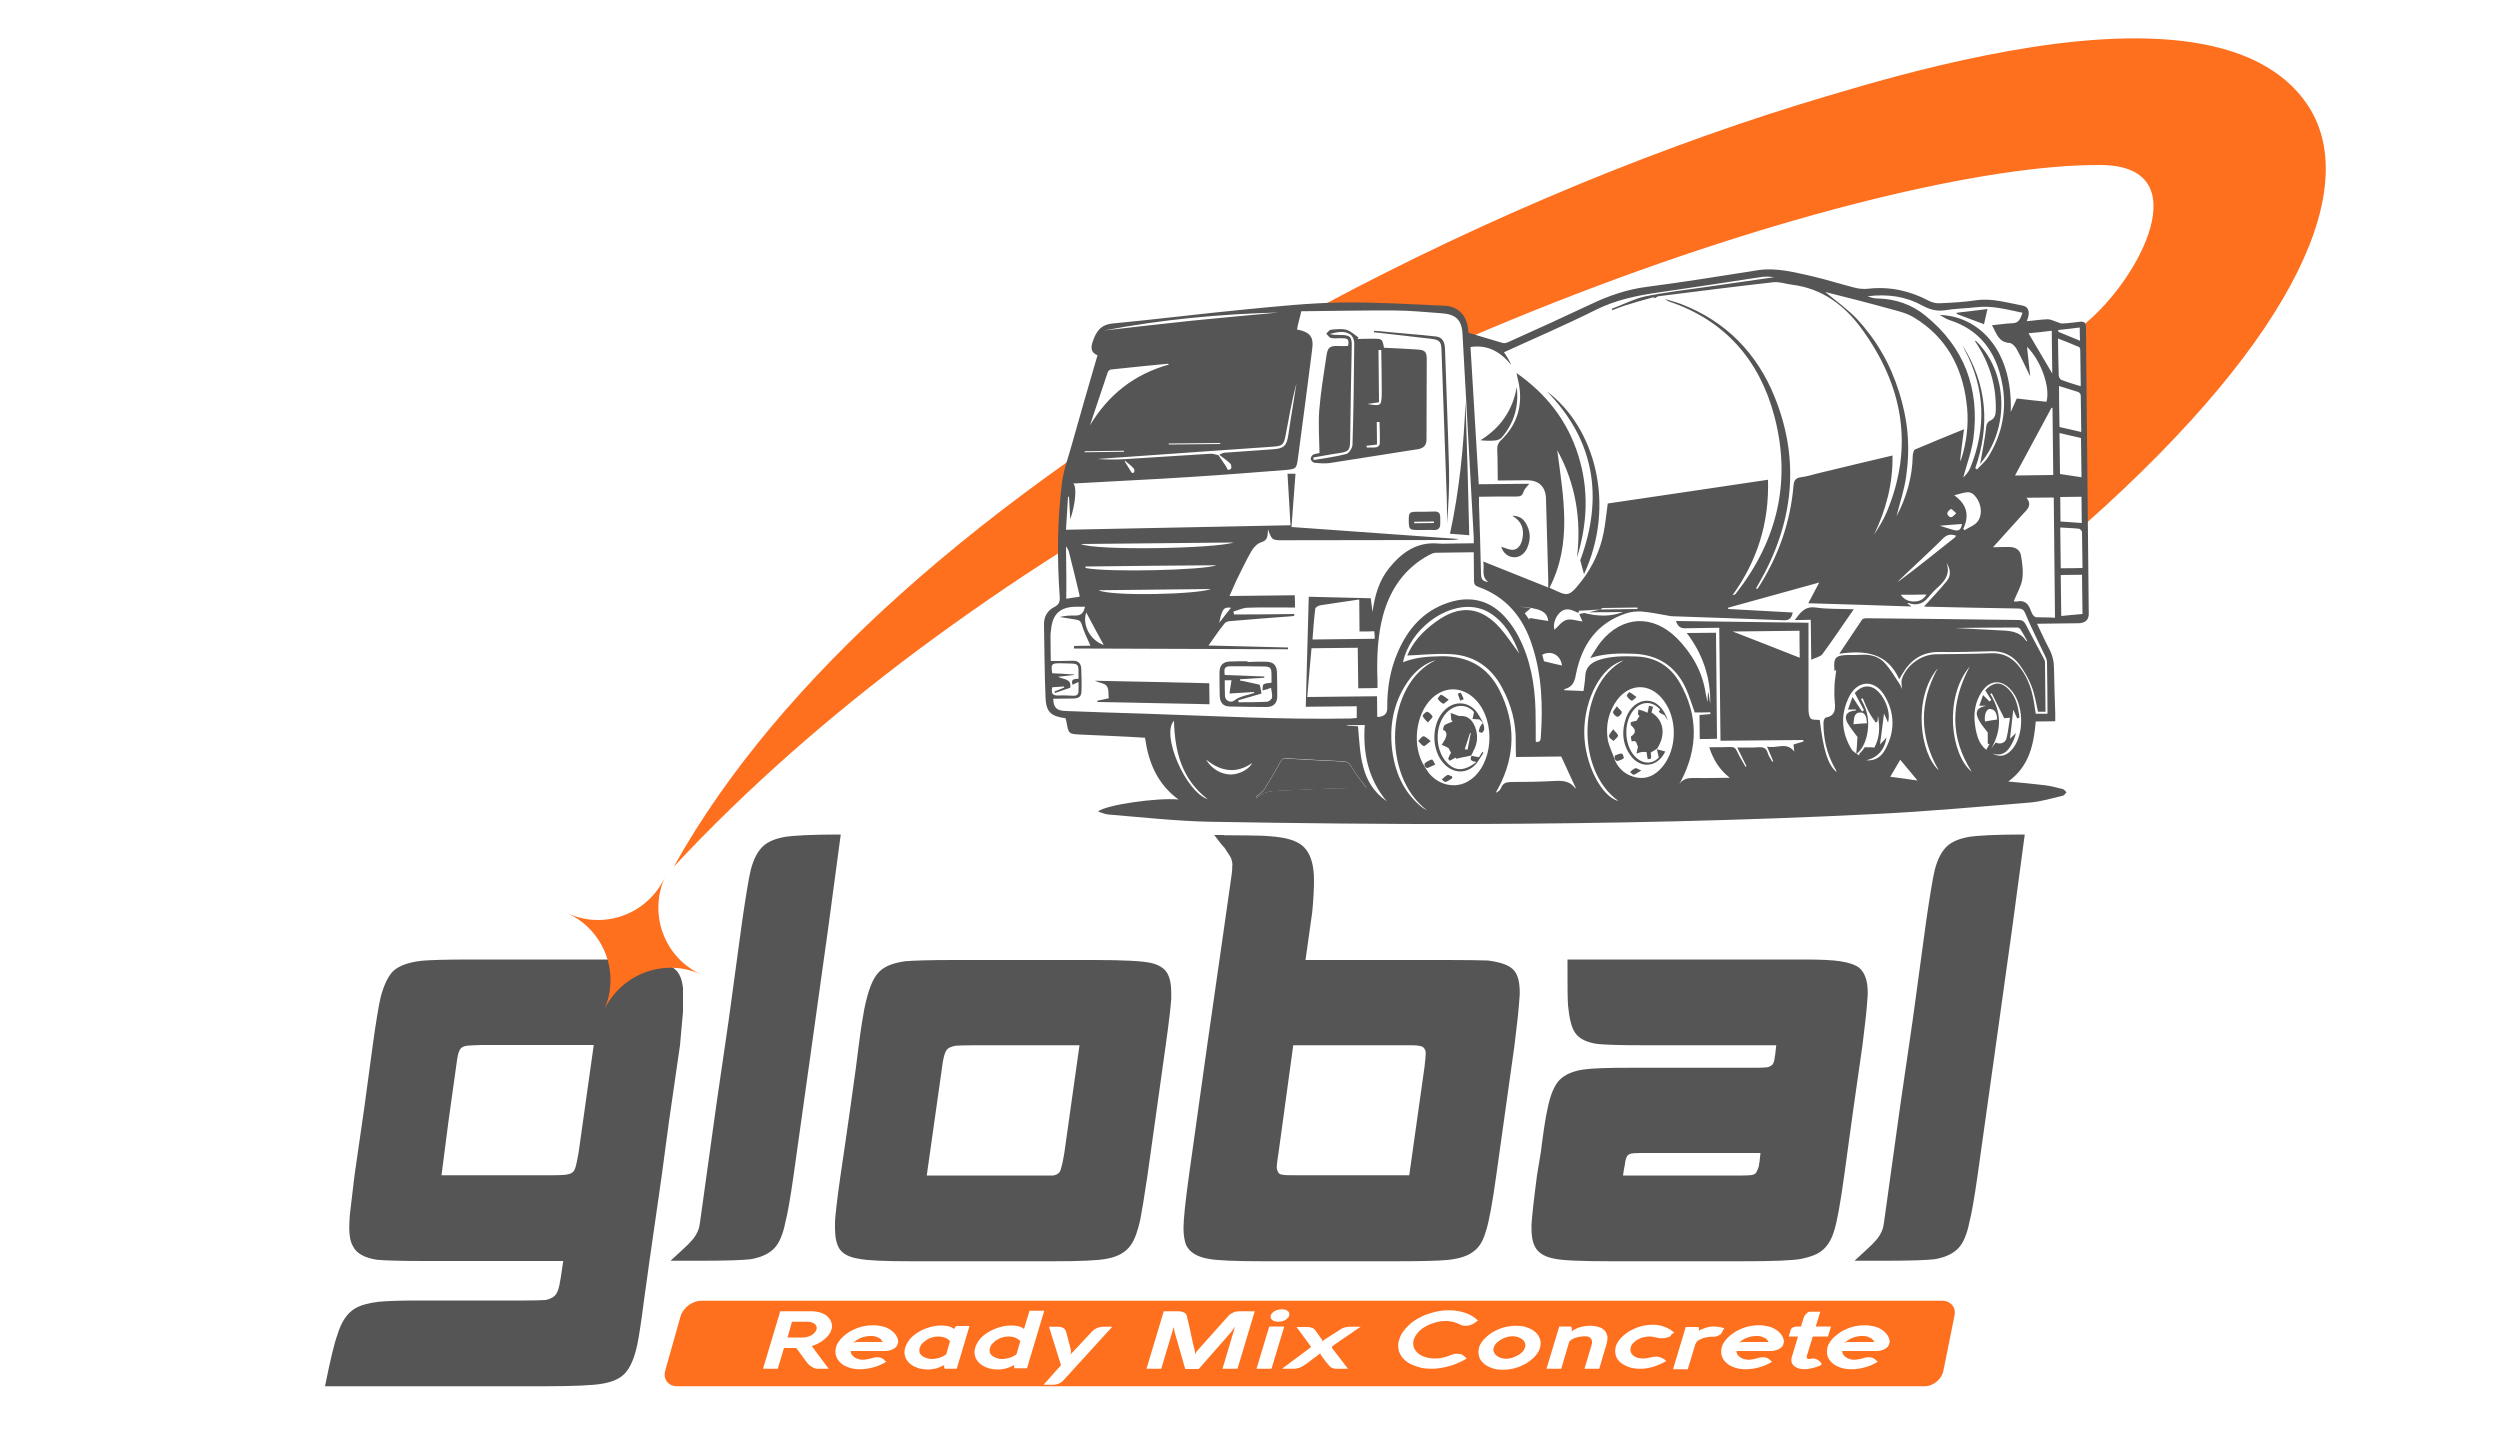<?xml version="1.0" encoding="UTF-8"?>
<svg xmlns="http://www.w3.org/2000/svg" version="1.2" viewBox="0 0 1000 579" width="1000" height="579">
  <title>Global_RMC_Logo-svg</title>
  <style>
		.s0 { fill: #555555 } 
		.s1 { fill: #fe6f1e } 
	</style>
  <g id="Layer_1">
    <g id="Layer">
      <path id="Layer" fill-rule="evenodd" class="s0" d="m152.2 399.1c1.3-5 3-8.6 5.1-10.7 2.3-2.1 6.1-3.5 11.4-4.1 3.2-0.3 9.8-0.5 19.7-0.5h53.6c8.4 0 14 0.2 16.8 0.5 2.6 0.2 4.7 0.5 6.3 1 2.1 0.5 3.7 1.3 4.9 2.4 1.8 1.5 2.8 4 3.2 7.5q0 1.6 0 3.9c0 1.6 0 3.5 0 5.6-0.2 2.6-0.6 7.1-1.2 13.4l-4.4 30.4-2.9 21.7-4.9 34.1-2.2 15.8c-1.1 8.6-2 14.5-2.7 17.8-1.1 5.2-2.7 8.9-4.7 11.2-2 2.3-5.2 3.7-9.4 4.4-3.4 0.6-11 1-22.6 1h-88.2c2.1-10.4 3.7-17.2 4.9-20.4 1.6-5.4 4-8.9 7.1-10.7 2.1-1.3 5.3-2.2 9.5-2.7 3.1-0.3 8.4-0.5 15.8-0.5 0.5 0 1.2 0 2.2 0h39.9c4.4 0 7.3-0.1 8.8-0.2 1.6-0.3 2.8-0.9 3.7-1.7 0.8-0.8 1.5-2.3 1.9-4.4 0.3-1.5 0.8-4.6 1.5-9.5-1.1 0-55.4 0-55.9 0-9.2 0-15.5-0.2-18.7-0.5-5-0.8-8.2-2.6-9.5-5.4-1-1.6-1.5-4.1-1.5-7.3 0-1.5 0.1-3.1 0.2-4.9 0.3-2.9 1-8.3 1.9-16.1q1.2-8.3 3.9-27c1.1-8.4 2.3-16.8 3.4-25.1 1.3-9.6 2.4-15.9 3.1-19zm34.5 19.2c-1.1 0.2-1.9 0.5-2.4 1.1q-0.8 0.9-1.2 3c-0.2 0.8-0.4 2.4-0.7 4.6l-2.9 20.7-2.9 22.4h44.3c2.6 0 4.4-0.1 5.4-0.2 1.1-0.2 2-0.4 2.6-0.9 0.6-0.4 1-1.1 1.3-2.1 0.3-1 0.7-2.8 1.2-5.6l6.1-43.3h-45c-3.1 0.1-5 0.2-5.8 0.3z"></path>
      <path id="Layer" class="s0" d="m331.3 371.1l-6.8 48.7-7.1 50.6c-1.3 9.1-2.4 15.2-3.2 18.3-1 4.9-2.4 8.4-4.4 10.5-1.9 2.1-5 3.6-9 4.4-3.4 0.5-10.5 0.7-21.2 0.7h-11.4c3.6-3.2 5.8-5.4 6.8-6.3 1.6-1.6 2.8-3 3.4-4.1q0.7-1.2 1.2-2.7c0.2-0.8 0.4-2.3 0.7-4.4l6.3-45.3 4.9-33.6 5.4-39.7c1.5-10.2 2.6-17 3.4-20.2 1.1-4.4 2.8-7.5 4.9-9.5 1.9-1.8 4.8-3 8.5-3.7 3.4-0.6 11-1 22.6-1z"></path>
      <path id="Layer" fill-rule="evenodd" class="s0" d="m345.7 403.7c1.5-7.5 3.4-12.4 5.8-14.8 2.1-2.3 5.6-3.7 10.5-4.4 3.4-0.3 10-0.5 19.7-0.5h55.9c11.8 0 19.5 0.4 22.9 1.2 2.9 0.7 5 1.9 6.3 3.9 1.1 1.8 1.7 4.5 1.7 8q0 1.2 0 2.4c-0.2 3.1-0.9 9.2-2.2 18.5l-7.3 52.1c-1.3 8.8-2.3 14.7-2.9 17.8-1 4.5-2.2 7.9-3.7 10-1.9 2.9-5.2 4.8-9.7 5.6-3.4 0.7-10.5 1-21.4 1-0.5 0-1.1 0-1.7 0-0.6 0-54.8 0-55.4 0-10.5 0-17.4-0.3-20.7-1-3.9-0.6-6.5-2-7.8-4.1-1.1-1.8-1.7-4.5-1.7-8 0-1 0-1.9 0-2.9 0.2-3.1 0.9-9.2 2.2-18.3 1-6.5 2.3-15.7 4-27.6 1.7-11.9 2.8-20.1 3.3-24.5 0.9-7 1.7-11.8 2.2-14.4zm36.5 14.6c-1.6 0.3-2.8 0.8-3.4 1.5-0.6 0.7-1.1 2-1.5 4.1-0.2 0.7-0.3 1.7-0.5 3.2l-6.1 43.1c0.8 0 47.4 0 47.7 0 1.3 0 2.3 0 2.9 0 1-0.2 1.7-0.5 2.2-1 0.5-0.5 0.8-1.2 1-2.2 0.3-0.8 0.7-2.7 1.2-5.6l6.1-43.3h-41.8c-4.1 0-6.7 0.1-7.8 0.2z"></path>
      <path id="Layer" fill-rule="evenodd" class="s0" d="m489.5 334.1c7.1 0 12.3 0.1 15.6 0.2 3.6 0.2 6.6 0.5 9 1q5.4 1.2 7.8 3.9c2.4 2.6 3.7 6.9 3.7 12.9 0 3.2-0.2 7.5-0.7 12.7q-0.8 5.4-2.7 19.2c1.6 0 56.3 0 57.2 0 7.5 0 12.7 0.1 15.8 0.2 5.4 0.7 8.8 2 10.5 4.1 1.5 1.8 2.2 4.7 2.2 8.8 0 1-0.1 2-0.2 3.2-0.2 3.1-0.8 9-1.9 17.8l-7.3 52.1c-1.6 11.5-3 18.9-4.1 22.1-1 3.6-2.4 6.2-4.4 7.8-2.3 2.1-6 3.4-11.2 3.9-3.2 0.3-9.8 0.5-19.7 0.5h-53.5c-11.5 0-19-0.3-22.4-1-4.5-0.8-7.5-2.7-8.8-5.6-0.6-1.6-1-3.8-1-6.6 0-3.4 0.7-10.5 2.2-21.2l7.3-52.1 4.9-34.1 4.9-34.3c0.2-1.5 0.2-2.4 0.2-2.9 0.2-1.3-0.1-2.6-0.7-3.9-0.5-0.8-1.3-2-2.4-3.7-0.8-0.8-2.2-2.5-4.1-5.1q1.9 0 3.8 0zm21.9 127.1c-0.5 2.9-0.7 4.8-0.7 5.6 0 0.8 0.2 1.5 0.5 1.9 0.2 0.7 0.8 1.1 1.9 1.2 0.8 0.2 2.7 0.2 5.6 0.2h45l6.1-43.3c0.3-2.8 0.5-4.5 0.5-5.4 0-0.8-0.2-1.5-0.5-1.9-0.3-0.6-1.1-1.1-2.4-1.2-0.8-0.2-2.4-0.2-4.6-0.2h-45.5z"></path>
      <path id="Layer" fill-rule="evenodd" class="s0" d="m736.1 384.5c3.2 0.5 5.7 1.3 7.3 2.4 2.4 1.8 3.7 5.2 3.7 10.2 0 1-0.1 2.1-0.2 3.4-0.2 3.1-0.8 8.9-1.9 17.5l-3.9 27.3-3.4 24.8c-1.6 11.7-3 19.1-4.1 22.4-1.1 3.6-2.8 6.2-4.9 7.8-1.9 1.5-4.6 2.5-8 3.2-3.4 0.7-11.2 1-23.4 1h-52.8c-11.8 0-19.4-0.3-22.6-1-3.4-0.6-5.8-1.9-7.2-3.7-1.4-1.8-2.1-4.6-2.1-8.5q0-0.8 0-1.5c0.2-3.2 0.9-9.8 2.2-19.7l1.5-9c1.1-8.8 2-14.6 2.7-17.5 1.1-5.7 2.8-9.6 4.9-11.7 2.1-2.1 5.3-3.5 9.5-4.1 3.4-0.5 9.7-0.7 18.7-0.7 0.8 0 1.9 0 3.4 0h47.5c1.9 0 3.2-0.1 3.9-0.2 1-0.2 1.7-0.6 2.2-1.2 0.3-0.5 0.6-1.2 0.7-2.1 0.2-0.9 0.4-2.7 0.7-5.5h-53.6c-8.9 0-14.8-0.2-17.8-0.5-4.4-0.6-7.4-2.1-9-4.4-1.5-2.1-2.4-5.8-2.9-11.2-0.2-2.9-0.2-7.6-0.2-14.1 0-1 0-2.4 0-4.1 1.8 0 91.2 0 92 0 0.8 0 1.5 0 2.2 0 6.7 0 11.8 0.2 14.9 0.7zm-83.5 76.9c-0.8 0.2-1.4 0.5-1.7 1-0.5 0.7-0.8 1.9-1 3.7-0.2 0.8-0.4 2.2-0.7 4.1h47.7c1.9 0 3.2-0.1 3.9-0.2 0.8-0.2 1.4-0.5 1.7-1 0.3-0.5 0.6-1.3 1-2.4 0.2-0.8 0.4-2.6 0.7-5.4h-48c-1.9 0-3.1 0.1-3.6 0.2z"></path>
      <path id="Layer" class="s0" d="m804.9 371.1l-6.8 48.7-7.1 50.6c-1.3 9.1-2.4 15.2-3.2 18.3-1 4.9-2.4 8.4-4.4 10.5-1.9 2.1-5 3.6-9 4.4-3.4 0.5-10.5 0.7-21.2 0.7h-11.4c3.6-3.2 5.8-5.4 6.8-6.3 1.6-1.6 2.8-3 3.4-4.1q0.7-1.2 1.2-2.7c0.2-0.8 0.4-2.3 0.7-4.4l6.3-45.3 4.9-33.6 5.4-39.7c1.5-10.2 2.6-17 3.4-20.2 1.1-4.4 2.8-7.5 4.9-9.5 1.9-1.8 4.8-3 8.5-3.7 3.4-0.6 11-1 22.6-1z"></path>
    </g>
  </g>
  <g id="Layer_5">
    <g id="Layer_3">
      <g id="Layer">
        <path id="Layer" class="s1" d="m609.1 535.9c-0.5-0.4-1-0.7-1.7-1-0.7-0.2-1.5-0.4-2.3-0.4-0.8 0-1.7 0.1-2.5 0.4-0.8 0.2-1.6 0.6-2.3 1-0.7 0.4-1.3 0.9-1.8 1.4-0.5 0.5-0.8 1.1-1 1.7-0.2 0.6-0.2 1.2 0 1.7 0.2 0.5 0.5 1 0.9 1.4 0.5 0.4 1 0.7 1.7 1 0.7 0.2 1.5 0.4 2.3 0.4 0.8 0 1.7-0.1 2.5-0.4 0.8-0.3 1.6-0.6 2.3-1 0.7-0.4 1.3-0.9 1.8-1.4 0.5-0.5 0.8-1.1 1-1.7 0.2-0.6 0.2-1.2 0-1.7-0.1-0.5-0.4-1-0.9-1.4z"></path>
        <path id="Layer" class="s1" d="m406.2 535.1c-0.8-0.3-1.8-0.5-2.8-0.5-0.9 0-1.7 0.1-2.5 0.4-0.8 0.2-1.6 0.6-2.2 1-0.7 0.4-1.2 0.9-1.7 1.4-0.5 0.5-0.8 1.1-1 1.7-0.2 0.6-0.2 1.2-0.1 1.7 0.1 0.5 0.4 1 0.9 1.4 0.4 0.4 1 0.7 1.7 1 0.7 0.2 1.5 0.4 2.3 0.4 1.1 0 2.1-0.2 3.1-0.5 1-0.3 1.9-0.8 2.7-1.4l1.5-5.2c-0.4-0.6-1.1-1-1.9-1.4z"></path>
        <path id="Layer" class="s1" d="m326 529.7c-0.3-0.3-0.7-0.5-1.2-0.7-0.5-0.2-1-0.3-1.6-0.3h-6.4l-1.8 6.3h6.4c0.6 0 1.1-0.1 1.7-0.3 0.6-0.2 1.1-0.4 1.6-0.7 0.5-0.3 0.9-0.6 1.2-1 0.3-0.4 0.6-0.8 0.7-1.2q0.2-0.6 0-1.2c-0.1-0.3-0.3-0.7-0.6-0.9z"></path>
        <path id="Layer" class="s1" d="m351.7 535.2q-0.6-0.3-1.5-0.6c-0.6-0.2-1.3-0.2-2-0.2q-1.3 0-2.4 0.3c-0.7 0.2-1.4 0.4-2 0.7q-0.9 0.5-1.5 0.9c-0.4 0.3-0.7 0.6-1 0.9 0.1-0.1 0.3-0.1 0.5-0.2 0.2-0.1 0.5-0.2 0.9-0.2h10.3c-0.1-0.3-0.2-0.5-0.5-0.8-0.1-0.3-0.4-0.6-0.8-0.8z"></path>
        <path id="Layer" class="s1" d="m706 535.2q-0.6-0.3-1.5-0.6c-0.6-0.2-1.3-0.2-2-0.2q-1.4 0-2.4 0.3c-0.7 0.2-1.4 0.4-2 0.7q-0.9 0.4-1.5 0.9c-0.4 0.3-0.7 0.6-1 0.9 0.1-0.1 0.3-0.1 0.5-0.2 0.2-0.1 0.5-0.2 0.9-0.2h10.4c-0.1-0.3-0.2-0.5-0.5-0.8-0.2-0.3-0.5-0.6-0.9-0.8z"></path>
        <path id="Layer" class="s1" d="m378.1 535.1c-0.8-0.3-1.8-0.5-2.8-0.5-0.9 0-1.7 0.1-2.5 0.4-0.8 0.2-1.6 0.6-2.2 1-0.6 0.4-1.2 0.9-1.7 1.4-0.5 0.5-0.8 1.1-1 1.7-0.2 0.6-0.2 1.2-0.1 1.7 0.1 0.5 0.4 1 0.9 1.4 0.4 0.4 1 0.7 1.7 1 0.7 0.2 1.5 0.4 2.3 0.4 1.1 0 2.1-0.2 3.1-0.5 1-0.3 1.9-0.8 2.7-1.4l1.5-5.2c-0.4-0.6-1-1-1.9-1.4z"></path>
        <path id="Layer" class="s1" d="m748.3 535.2q-0.6-0.3-1.5-0.6c-0.6-0.2-1.3-0.2-2-0.2q-1.4 0-2.4 0.3c-0.7 0.2-1.4 0.4-2 0.7q-0.9 0.4-1.5 0.9c-0.4 0.3-0.7 0.6-1 0.9 0.1-0.1 0.3-0.1 0.5-0.2 0.2-0.1 0.5-0.2 0.9-0.2h10.4c-0.1-0.3-0.2-0.5-0.5-0.8-0.2-0.3-0.5-0.6-0.9-0.8z"></path>
        <path id="Layer" fill-rule="evenodd" class="s1" d="m781.7 526.7l-4.3 21.4c-0.6 3.5-4 6.4-7.6 6.4h-499c-3.5 0-5.7-2.9-4.7-6.3l6.1-21.6c1-3.5 4.7-6.3 8.3-6.3h496.3c3.6 0 5.9 2.8 4.9 6.4zm-273.4 0.5c0.1 0.3 0.3 0.6 0.6 0.8 0.2 0.2 0.6 0.4 1 0.5 0.4 0.1 0.9 0.2 1.4 0.2 0.5 0 1-0.1 1.5-0.2 0.5-0.1 0.9-0.3 1.3-0.5 0.4-0.2 0.7-0.5 1-0.8 0.3-0.3 0.5-0.6 0.6-1 0.1-0.4 0.1-0.7 0-1-0.1-0.3-0.3-0.6-0.6-0.8-0.2-0.2-0.6-0.4-1-0.5-0.4-0.1-0.9-0.2-1.4-0.2-0.5 0-1 0.1-1.5 0.2-0.5 0.1-0.9 0.3-1.3 0.5-0.4 0.2-0.7 0.5-1 0.8-0.3 0.3-0.5 0.6-0.6 1-0.1 0.4-0.1 0.7 0 1zm-175.7 2c-0.2-0.9-0.7-1.7-1.4-2.4-0.7-0.7-1.6-1.3-2.8-1.7-1.2-0.4-2.5-0.6-4.1-0.6h-12.2l-6.9 23h5.9l2.5-8.3h4.9l4.2 5.7c0.3 0.5 0.7 0.9 1.1 1.2 0.4 0.3 0.8 0.5 1.2 0.8 0.4 0.3 0.8 0.4 1.2 0.5 0.4 0.1 0.8 0.1 1.1 0.1h4.2c-1.1-1.5-2.3-3-3.4-4.5-1.1-1.5-2.3-3.1-3.4-4.6 1.1-0.3 2-0.7 2.9-1.2 0.9-0.5 1.6-1 2.3-1.6 0.7-0.6 1.3-1.2 1.7-1.8 0.5-0.7 0.8-1.3 1-2 0.3-0.9 0.3-1.8 0-2.6zm26.7 7.5c-0.1-1-0.4-1.8-0.9-2.6q-0.8-1.2-2.1-2.1c-0.9-0.6-1.9-1.1-3.1-1.4-1.2-0.3-2.5-0.5-3.9-0.5-1.2 0-2.3 0.1-3.4 0.3-1.1 0.2-2.2 0.5-3.2 0.9-1 0.4-2 0.9-2.9 1.4q-1.4 0.9-2.4 1.8c-0.8 0.7-1.4 1.4-1.9 2.1-0.5 0.7-0.9 1.5-1.1 2.3-0.3 1.2-0.3 2.3 0 3.4 0.3 1.1 1 2 1.8 2.8 0.8 0.8 1.9 1.4 3.3 1.9 1.4 0.5 2.9 0.7 4.6 0.7 1.8 0 3.6-0.3 5.4-0.8 1.8-0.5 3.4-1.2 5-2.2l-1.1-1c-0.3-0.2-0.7-0.5-1.1-0.6-0.4-0.1-0.9-0.2-1.5-0.2-0.3 0-0.7 0-1.1 0.1-0.4 0.1-0.7 0.2-1.1 0.3-0.6 0.2-1.1 0.3-1.7 0.4-0.6 0.1-1.2 0.2-1.7 0.2-0.9 0-1.7-0.2-2.3-0.4q-0.9-0.3-1.5-0.9c-0.4-0.3-0.7-0.7-0.9-1.1-0.2-0.4-0.2-0.8-0.2-1.1h14.1c0.4 0 0.8-0.1 1.3-0.2 0.5-0.1 1-0.3 1.4-0.5 0.5-0.2 0.9-0.5 1.2-0.8 0.3-0.3 0.6-0.7 0.7-1.1 0-0.1 0.1-0.3 0.1-0.4 0-0.2 0.1-0.3 0.2-0.7zm28.5-6.3h-5.3q-0.2 0.2-0.3 0.3c0 0.1-0.1 0.2-0.2 0.3-0.1 0.1-0.2 0.2-0.2 0.3l-0.2 0.3c-0.6-0.5-1.4-0.9-2.2-1.1q-1.4-0.3-2.7-0.3c-1.7 0-3.3 0.2-4.9 0.7-1.6 0.5-3.1 1.1-4.4 1.9-1.3 0.8-2.5 1.7-3.4 2.8-0.9 1.1-1.5 2.2-1.9 3.4-0.4 1.2-0.4 2.4-0.1 3.4 0.3 1.1 0.9 2 1.7 2.8 0.8 0.8 1.9 1.4 3.2 1.9 1.3 0.5 2.8 0.7 4.5 0.7h0.1c0.6 0 1.2-0.1 1.8-0.2 0.6-0.1 1.2-0.2 1.7-0.4q0.7-0.3 1.5-0.6 0.7-0.3 1.2-0.6c-0.1 0.5-0.1 0.9 0 1.1 0.1 0.2 0.2 0.4 0.2 0.4h4.8zm18.1 16.9h4.9l6.9-23h-5.9l-2.2 7.3c-0.6-0.5-1.3-0.9-2.2-1.1q-1.4-0.3-2.7-0.3c-1.7 0-3.3 0.2-4.9 0.7-1.6 0.5-3.1 1.1-4.4 1.9-1.3 0.8-2.5 1.7-3.4 2.8-0.9 1.1-1.5 2.2-1.9 3.4-0.4 1.2-0.4 2.4-0.1 3.4 0.3 1.1 0.9 2 1.7 2.8 0.8 0.8 1.9 1.4 3.2 1.9 1.3 0.5 2.8 0.7 4.5 0.7h0.1c0.6 0 1.2-0.1 1.8-0.2 0.6-0.1 1.1-0.2 1.7-0.4q0.7-0.3 1.5-0.6 0.7-0.3 1.2-0.6c-0.1 0.5-0.1 0.9 0 1.1 0.1 0.2 0.2 0.4 0.2 0.4zm39-16.6h-3.7c-0.8 0-1.6 0.2-2.4 0.5-0.8 0.4-1.4 0.8-1.9 1.3-2.2 2.4-4.1 4.4-5.6 6-1.5 1.6-2.7 2.8-3.4 3.6 0.4-0.5 0.5-0.9 0.5-1.4 0-0.4-0.1-0.9-0.2-1.3l-1.8-6.9c-0.1-0.2-0.2-0.4-0.4-0.7-0.2-0.3-0.4-0.4-0.7-0.6-0.3-0.2-0.6-0.3-1-0.4-0.4-0.1-0.8-0.1-1.2-0.1h-3.5l4.8 15.4c-1.2 1.3-2.3 2.6-3.5 3.9-1.1 1.3-2.3 2.6-3.5 3.9h3.7c0.4 0 0.9 0 1.3-0.1 0.4-0.1 0.8-0.2 1.2-0.4 0.4-0.2 0.8-0.4 1.1-0.6 0.3-0.3 0.6-0.5 0.8-0.8zm57-6.2h-5.9c-0.4 0-0.9 0.1-1.3 0.1q-0.6 0-1.2 0.3c-0.4 0.2-0.7 0.4-1.1 0.6-0.4 0.2-0.7 0.4-0.9 0.7l-11 12.3-1.5 1.7c-0.2 0.2-0.3 0.3-0.4 0.5-0.1 0.2-0.2 0.3-0.3 0.5-0.1 0.1-0.1 0.3-0.2 0.4 0 0.1-0.1 0.2-0.1 0.3q0-0.2 0-0.3c0-0.1 0-0.2 0-0.4 0-0.2 0-0.3 0-0.5-0.1-0.1-0.1-0.3-0.1-0.4-0.6-2.3-1.1-4.7-1.6-7-0.5-2.3-1-4.7-1.6-7-0.1-0.5-0.5-1-1.1-1.3-0.6-0.3-1.3-0.5-2.2-0.5h-5.9l-6.9 23h5.9l5-16.7c0.1 0.4 0.1 0.7 0.2 1.1 0 0.4 0.1 0.8 0.2 1.1l4.2 14.6h5.4c2.1-2.4 4.3-4.9 6.4-7.3 2.1-2.4 4.3-4.8 6.4-7.3q0.5-0.6 0.9-1.2c0.3-0.5 0.6-0.8 0.8-1.1l-5 16.8h6zm6.7 23l5.1-16.9h-6l-5.1 16.9zm35.7-16.8c-0.6 0-4.3 0-4.8 0-0.5 0.1-0.9 0.1-1.3 0.2-0.3 0.1-0.7 0.2-1 0.3-0.3 0.1-0.6 0.3-0.9 0.5l-6.6 4.2c-0.3 0.2-0.4 0.3-0.5 0.5-0.1 0.2-0.2 0.3-0.2 0.3q0 0 0-0.3c0-0.1-0.1-0.3-0.2-0.5l-2.9-4.1c-0.3-0.2-0.6-0.5-0.9-0.6-0.4-0.1-0.7-0.2-1.1-0.3-0.4-0.1-0.8-0.1-1.2-0.1-0.4 0-3.6 0-4.1 0l5.6 7.6c0.1 0 0.1 0.1 0.1 0.2 0 0 0 0.1 0 0.2-0.1 0.1-0.2 0.3-0.5 0.5l-11 8.2c0.4 0 4.1 0 4.5 0 0.4 0 0.9 0 1.3-0.1q0.6-0.2 1.2-0.3 0.6-0.2 1.2-0.6c0.3-0.2 0.7-0.4 1.1-0.7 0.4-0.2 0.8-0.5 1.3-0.9 0.5-0.4 1-0.8 1.7-1.3 0.6-0.5 1.4-1 2.3-1.7 0.2-0.2 0.4-0.3 0.5-0.5 0.1-0.2 0.2-0.3 0.2-0.3 0 0 0 0.2 0 0.3 0 0.1 0.1 0.3 0.2 0.5 0.7 1 1.3 1.8 1.9 2.6 0.6 0.7 1.1 1.4 1.7 2 0.3 0.3 0.5 0.5 0.8 0.6q0.4 0.1 0.9 0.3c0.3 0.1 0.7 0.1 1.1 0.1 0.4 0 4 0 4.5 0l-6.3-8.2c-0.1-0.1-0.2-0.3-0.1-0.5 0 0 0.1-0.1 0.1-0.2q0.1-0.2 0.3-0.3c0.9-0.6 1.8-1.3 2.7-1.9 0.9-0.6 1.9-1.3 2.8-1.9 0.9-0.6 1.9-1.3 2.8-1.9 0.9-0.7 1.8-1.3 2.8-1.9zm46.9-2.5c-0.6-0.6-1.4-1.2-2.2-1.7-0.8-0.5-1.7-0.9-2.7-1.3-1-0.3-2-0.6-3.1-0.8-1.1-0.2-2.3-0.3-3.5-0.3-1.5 0-3 0.1-4.5 0.4-1.5 0.3-2.9 0.7-4.3 1.2q-2.1 0.7-3.9 1.8-1.8 1-3.3 2.4c-1 0.9-1.8 1.8-2.5 2.8-0.7 1-1.2 2-1.5 3.1-0.4 1.1-0.5 2.1-0.4 3.1 0.1 1 0.3 1.9 0.8 2.8 0.5 0.9 1.1 1.7 1.9 2.4 0.8 0.7 1.7 1.3 2.8 1.8q1.7 0.7 3.6 1.2c1.3 0.3 2.8 0.4 4.3 0.4q1.8 0 3.6-0.3c1.2-0.2 2.4-0.5 3.6-0.8 1.2-0.3 2.4-0.8 3.5-1.3 1.2-0.5 2.3-1.1 3.3-1.7l-1.1-1c-0.3-0.3-0.7-0.5-1.1-0.7-0.5-0.1-1-0.2-1.7-0.2-0.4 0-0.8 0-1.2 0.1-0.4 0.1-0.8 0.3-1.2 0.4-1 0.4-2 0.8-3.1 1-1.1 0.3-2.2 0.4-3.3 0.4-1.5 0-2.8-0.2-4-0.6-1.2-0.4-2.1-0.9-2.9-1.6-0.8-0.7-1.3-1.5-1.6-2.4-0.3-0.9-0.3-1.9 0-2.9 0.3-1 0.9-2 1.7-2.9q1.2-1.4 3-2.4c1.2-0.7 2.5-1.2 3.9-1.6 1.4-0.4 2.8-0.6 4.3-0.6 1.1 0 2.2 0.2 3.1 0.4 0.9 0.3 1.7 0.6 2.5 1 0.5 0.3 1.3 0.5 2.1 0.5 0.7 0 1.2 0 1.8-0.2 0.6-0.2 1.1-0.4 1.6-0.7zm24.8 7.5c-0.3-1.1-0.9-2-1.8-2.8-0.8-0.8-1.9-1.4-3.3-1.9-1.3-0.5-2.8-0.7-4.5-0.7q-1.7 0-3.3 0.3c-1.1 0.2-2.2 0.5-3.2 0.9-1 0.4-2 0.9-2.9 1.4q-1.4 0.9-2.4 1.8c-0.8 0.7-1.4 1.4-1.9 2.1-0.5 0.7-0.9 1.5-1.1 2.3-0.3 1.2-0.3 2.3 0 3.4 0.3 1.1 0.9 2 1.8 2.8 0.8 0.8 1.9 1.4 3.3 1.9 1.3 0.5 2.8 0.7 4.5 0.7q1.6 0 3.3-0.3c1.1-0.2 2.2-0.5 3.2-0.9 1-0.4 2-0.9 2.9-1.4q1.3-0.9 2.4-1.8c0.8-0.7 1.4-1.4 1.9-2.1 0.5-0.7 0.9-1.5 1.1-2.3 0.3-1.2 0.4-2.3 0-3.4zm27-1c-0.2-0.9-0.5-1.7-1.1-2.4q-0.9-1.1-2.4-1.5c-1-0.3-2.2-0.5-3.6-0.5-0.7 0-1.5 0.1-2.2 0.2-0.7 0.1-1.4 0.3-2.1 0.5-0.6 0.2-1.2 0.5-1.8 0.8-0.5 0.3-1 0.6-1.3 1 0 0-0.1-0.1 0-0.1 0.1 0 0.1 0 0.1-0.1 0.2-0.5 0.2-1 0.1-1.3-0.1-0.3-0.2-0.6-0.3-0.7h-4.7l-5.1 16.9h5.9l3.1-10.5c0.1-0.4 0.4-0.7 0.8-1 0.4-0.3 0.9-0.6 1.5-0.8 0.6-0.2 1.3-0.4 2-0.5 0.8-0.1 1.5-0.2 2.3-0.2 0.6 0 1 0.1 1.4 0.3 0.4 0.2 0.7 0.5 0.9 0.8 0.2 0.3 0.3 0.7 0.3 1.1 0 0.4 0 0.9-0.2 1.4l-2.8 9.4h5.9l2.8-9.5c0.4-1.2 0.5-2.2 0.5-3.3zm25.6-1l1.1-0.6c-1-1-2.2-1.7-3.7-2.3-1.5-0.6-3.1-0.9-4.9-0.9q-1.7 0-3.3 0.3c-1.1 0.2-2.2 0.5-3.2 0.9-1 0.4-2 0.9-2.9 1.4q-1.4 0.9-2.4 1.8c-0.8 0.7-1.4 1.4-1.9 2.1-0.5 0.7-0.9 1.5-1.1 2.3-0.3 1.2-0.3 2.3 0 3.4 0.3 1.1 0.9 2 1.8 2.8 0.9 0.8 2.1 1.4 3.4 1.9 1.3 0.5 2.8 0.7 4.5 0.7 0.9 0 1.8 0 2.7-0.2q1.3-0.2 2.7-0.6c0.9-0.3 1.7-0.6 2.6-1 0.9-0.4 1.7-0.8 2.5-1.3l-0.7-0.6c-0.1-0.1-0.3-0.2-0.6-0.4-0.2-0.1-0.6-0.3-0.9-0.4-0.3-0.2-0.7-0.2-1.1-0.3-0.4-0.1-0.8-0.1-1.3 0-0.4 0-0.8 0.1-1.2 0.2-0.4 0-0.7 0.1-1.1 0.2-0.4 0.1-0.7 0.1-1.1 0.2-0.4 0.1-0.8 0.1-1.2 0.1-0.8 0-1.6-0.1-2.3-0.3-0.7-0.2-1.2-0.5-1.7-0.9-0.5-0.4-0.8-0.9-1-1.4q-0.3-0.9 0-1.8c0.1-0.7 0.5-1.3 1-1.8 0.5-0.5 1.1-1 1.8-1.4 0.7-0.4 1.5-0.7 2.3-0.9 0.8-0.2 1.7-0.3 2.5-0.3 0.4 0 0.8 0 1.1 0.1 0.3 0.1 0.7 0.1 1 0.2 0.3 0.1 0.7 0.1 1 0.2 0.4 0.1 0.7 0.1 1.1 0.2q0.6 0 1.2 0c0.4 0 0.8-0.1 1.2-0.2 0.4-0.1 0.8-0.2 1.2-0.4 0.4-0.1 0.7-0.3 0.9-1zm19.5 0.2c0.2-0.3 0.4-0.5 0.6-0.8 0.2-0.3 0.3-0.6 0.5-0.9 0.2-0.3 0.3-0.6 0.5-0.9-0.7-0.2-1.3-0.4-2-0.5-0.7-0.1-1.3-0.2-2-0.2-0.5 0-1.1 0-1.7 0.1-0.6 0.1-1.1 0.2-1.7 0.4-0.6 0.2-1.1 0.4-1.6 0.6-0.5 0.2-0.9 0.4-1.3 0.7 0.1-0.1 0.1-0.2 0.1-0.3 0-0.1 0.1-0.3 0.1-0.4 0-0.2 0-0.4-0.1-0.6-0.1-0.2-0.2-0.3-0.2-0.3h-5l-5.1 16.9h5.9l3-9.9c0.2-0.4 0.4-0.8 0.7-1.2 0.3-0.3 0.6-0.5 1-0.7 0.4-0.2 0.8-0.4 1.3-0.6 0.5-0.2 1-0.3 1.6-0.4 0.6-0.1 1.2-0.2 1.8-0.2 0.3 0 0.4 0 0.4 0 0.1 0 0.1 0 0.2 0 0.4 0 0.8 0 1.2-0.1 0.4-0.1 0.8-0.2 1.1-0.4 0.4-0.2 0.7-0.4 0.7-0.3zm25.5 2.8c-0.1-1-0.4-1.8-0.9-2.6q-0.8-1.2-2.1-2.1c-0.9-0.6-1.9-1.1-3.1-1.4-1.2-0.3-2.5-0.5-3.9-0.5-1.2 0-2.3 0.1-3.4 0.3-1.1 0.2-2.2 0.5-3.2 0.9-1 0.4-2 0.9-2.9 1.4q-1.4 0.9-2.4 1.8c-0.8 0.7-1.4 1.4-1.9 2.1-0.5 0.7-0.9 1.5-1.1 2.3-0.3 1.2-0.3 2.3 0 3.4 0.3 1.1 0.9 2 1.8 2.8 0.8 0.8 1.9 1.4 3.3 1.9 1.4 0.5 2.9 0.7 4.6 0.7 1.8 0 3.6-0.3 5.4-0.8 1.8-0.5 3.4-1.2 5-2.2l-1.1-1c-0.3-0.2-0.7-0.5-1.1-0.6-0.4-0.1-0.9-0.2-1.5-0.2-0.3 0-0.7 0-1.1 0.1-0.4 0.1-0.7 0.2-1.1 0.3-0.6 0.2-1.1 0.3-1.7 0.4-0.6 0.1-1.2 0.2-1.7 0.2-0.9 0-1.7-0.2-2.3-0.4q-0.9-0.3-1.5-0.9c-0.4-0.3-0.7-0.7-0.9-1.1-0.2-0.4-0.2-0.8-0.2-1.1h14.1c0.4 0 0.8-0.1 1.3-0.2 0.5-0.1 1-0.3 1.4-0.5 0.5-0.2 0.9-0.5 1.2-0.8 0.3-0.3 0.6-0.7 0.7-1.1 0-0.1 0.1-0.3 0.1-0.4 0.1-0.2 0.1-0.3 0.2-0.7zm15.1 8.9c-0.1-0.1-0.2-0.3-0.4-0.6-0.2-0.2-0.4-0.5-0.7-0.7-0.2-0.2-0.6-0.4-1-0.6q-0.6-0.3-1.5-0.3c-0.2 0-0.5 0-0.7 0.1-0.2 0.1-0.5 0.1-0.8 0.1-0.4 0-0.6-0.1-0.8-0.3-0.2-0.2-0.2-0.5-0.1-0.8l2.4-7.9h6.1l1.2-4h-6.1l1.8-5.9h-4.5c-0.4 0.2-0.7 0.4-1 0.7-0.2 0.2-0.5 0.5-0.7 0.8-0.2 0.4-0.4 0.7-0.5 1.1l-1 3.3h-1.4c-0.6 0-1.2 0.1-1.7 0.3-0.5 0.2-0.8 0.5-1 1l-0.8 2.7h3.7l-2.5 8.3c-0.2 0.7-0.2 1.3-0.1 1.9q0.3 0.9 0.9 1.5c0.5 0.4 1.1 0.8 1.8 1 0.8 0.3 1.7 0.4 2.7 0.4 0.5 0 1-0.1 1.6-0.2 0.6-0.1 1.3-0.2 1.9-0.4 0.7-0.2 1.3-0.4 1.9-0.6 0.6-0.2 1.1-0.5 1.3-0.9zm27.2-8.9c-0.1-1-0.4-1.8-0.9-2.6q-0.8-1.2-2.1-2.1c-0.9-0.6-1.9-1.1-3.1-1.4-1.2-0.3-2.5-0.5-3.9-0.5-1.2 0-2.3 0.1-3.4 0.3-1.1 0.2-2.2 0.5-3.2 0.9-1 0.4-2 0.9-2.9 1.4q-1.3 0.9-2.4 1.8c-0.8 0.7-1.4 1.4-1.9 2.1-0.5 0.7-0.9 1.5-1.1 2.3-0.3 1.2-0.3 2.3 0 3.4 0.3 1.1 0.9 2 1.8 2.8 0.8 0.8 1.9 1.4 3.3 1.9 1.4 0.5 2.9 0.7 4.6 0.7 1.8 0 3.6-0.3 5.4-0.8 1.8-0.5 3.4-1.2 5-2.2l-1.1-1c-0.3-0.2-0.7-0.5-1.1-0.6-0.4-0.1-0.9-0.2-1.5-0.2-0.3 0-0.7 0-1.1 0.1-0.4 0.1-0.7 0.2-1.1 0.3-0.6 0.2-1.1 0.3-1.7 0.4-0.6 0.1-1.2 0.2-1.7 0.2-0.9 0-1.7-0.2-2.3-0.4q-0.9-0.3-1.5-0.9c-0.4-0.3-0.7-0.7-0.9-1.1-0.2-0.4-0.2-0.8-0.2-1.1h14.1c0.4 0 0.8-0.1 1.3-0.2 0.5-0.1 1-0.3 1.4-0.5 0.5-0.2 0.9-0.5 1.2-0.8 0.3-0.3 0.6-0.7 0.7-1.1 0-0.1 0.1-0.3 0.1-0.4 0.1-0.2 0.1-0.3 0.2-0.7z"></path>
      </g>
    </g>
  </g>
  <g id="Layer_10">
    <g id="Layer_x0020_1_00000053546371027382365350000008447917760119749790_">
      <path id="Layer" class="s1" d="m266 350.8c-6.8 14.8-24.3 21.3-39 14.5 14.8 6.8 21.3 24.3 14.5 39 6.8-14.8 24.3-21.3 39-14.5-14.8-6.7-21.2-24.2-14.5-39z"></path>
      <path id="Layer" class="s1" d="m425.6 199.2c-1.2-2-1-4.9 0.7-6.6-0.7-1.8-0.3-4 1-5.4q0-1.2 0-2.4 0-0.2 0-0.3c-24 17-46.8 34.9-67.6 53.6-37.6 33.8-68.9 70.3-90.2 108.6 29.2-31.4 62.4-60.4 97.8-86.8 18.6-13.8 37.7-27 57.3-39.4 0-0.1 0-0.2 0-0.4 0.4-2 0.7-4.1 1-6.1-1.3-1.8-1.3-4.4-0.1-6.1-0.4-1.7-0.1-3.6 1-4.9-0.7-1-1-2.4-0.9-3.8z"></path>
      <path id="Layer" class="s1" d="m922.5 41.2c-22.5-32.1-79-28.9-128-19.1-24.7 4.9-47.5 11.5-63.2 16.2-63.5 18.7-134.9 47.7-203.3 84.4 14.1 0 28.2-0.6 42.3 0.4 4.4 0.3 9.7 0.4 13.1 3.7 2.4 2.3 2.9 5.5 3.1 8.7 94.1-40.5 181.1-63.9 234.1-68.6 7.3-0.7 13.9-0.9 19.9-0.9 39 0.4 15.5 45.3-6.4 63.4 0 20.8 0.4 38.9-0.4 52.4-0.8 13.6 1.5 19.4 0 28.2 86.9-77 111.1-137.1 88.8-168.8z"></path>
    </g>
  </g>
  <g id="Layer_8">
    <g id="Layer">
      <path id="Layer" class="s0" d="m571.3 308.9c-0.3-0.4-0.6-0.8-0.9-1.3 0.3 0.5 0.6 0.9 0.9 1.3z"></path>
      <path id="Layer" class="s0" d="m640.1 243.9c-1.5 0.4-3 0.7-4.5 1.1 1.5-0.4 3-0.7 4.5-1.1z"></path>
      <path id="Layer" class="s0" d="m537.1 304.6q-11.4-0.5-22.8-1.2c-1.4-0.1-1.7 0.6-2.3 1.7-1.9 3.5-4 7-6.1 10.4-0.4 0.7-1.1 1.2-1.7 1.8-0.6 0.6-1.2 1.1-1.8 1.6q0.2 0.3 0.3 0.6c2.7-3.3 6.5-3 10-3.2 6.9-0.3 13.9-0.7 20.9-0.9 4.3-0.1 8.5-0.1 13-0.2-2.3-3.1-4.4-5.6-5.9-8.3-0.9-1.7-1.8-2.2-3.6-2.3z"></path>
      <path id="Layer" class="s0" d="m584.5 313.7c-0.9 0.2-1.8 0.4-2.8 0.4 0.9 0 1.9-0.2 2.8-0.4z"></path>
      <path id="Layer" class="s0" d="m588.9 301.4c-0.1 0.3-0.2 0.5-0.4 0.8 0.2-0.2 0.3-0.5 0.4-0.8z"></path>
      <path id="Layer" class="s0" d="m592.1 290.7c0.3-0.6 0.8-1.1 1.2-1.6-0.4 0.5-0.9 1-1.2 1.6z"></path>
      <path id="Layer" class="s0" d="m571.6 309.3c2.7 3.2 6.4 4.9 10.1 4.8-3.7 0.1-7.5-1.6-10.1-4.8z"></path>
      <path id="Layer" class="s0" d="m591.7 287.7c0.3 0.3 0.9 0.8 1.5 1.4v-0.1c-0.6-0.5-1.2-1.1-1.5-1.3z"></path>
      <path id="Layer" class="s0" d="m660.2 301c0.7-0.4 1.6-0.9 2.5-1.4-0.9 0.5-1.8 1-2.5 1.4z"></path>
      <path id="Layer" class="s0" d="m662.8 299.7c0.1 0.7 0.3 1.4 0.5 2.3-0.2-0.9-0.3-1.6-0.5-2.3z"></path>
      <path id="Layer" class="s0" d="m747.1 293.6c-0.7 3.5-2.4 6.5-4.4 8.1 2-1.5 3.7-4.5 4.4-8.1z"></path>
      <path id="Layer" class="s0" d="m640.1 243.9c0 0 0.1 0 0 0 0.3-0.2 0.7-0.6 1-0.6-0.3 0-0.6 0.4-1 0.6-2.8 0.1-5.7 0.3-8.5 0.5 2.9-0.2 5.7-0.3 8.5-0.5 0.1 0 0 0 0 0z"></path>
      <path id="Layer" class="s0" d="m645.7 303.5c0.4 1 0.9 1.9 1.4 2.8-0.5-0.8-1-1.7-1.4-2.8z"></path>
      <path id="Layer" fill-rule="evenodd" class="s0" d="m835.5 245.3c0.1 2.6-1.3 3.9-4.1 4-5.4 0.1-10.8 0.1-16.6 0.2 1.7 3.5 3.2 6.9 4.9 10.1 1.3 2.5 1.9 5 1.9 7.8 0.1 6 0.3 11.9 0.5 17.9 0 1 0 1.9 0 3.2-2.7 0-5.2 0.1-7.8 0.1-0.8 9.4-2.7 18-11 24 5.1 0.5 9.9 0.9 14.7 1.5 2.3 0.3 4.7 0.9 7 1.5 0.6 0.1 1.1 0.8 1.6 1.3-0.5 0.5-0.9 1.3-1.5 1.4-4.3 1-8.6 2.3-12.9 2.7-20.7 1.7-41.3 3.6-62 4.6-53.6 2.7-107.2 3.8-160.8 4-35.3 0.1-70.5-0.3-105.7-0.9-13.5-0.3-26.9-1.8-40.4-2.9-1.3-0.1-2.5-0.7-4.1-1.2 3.2-2.7 23.8-5.6 32.2-4.8-8.5-6.2-12-14.8-13.4-24.7-4.4-0.3-8.7-0.5-13-0.7-4.5-0.2-8.9-0.4-13.4-0.6-4-0.2-4.2-0.5-4.9-4.4-0.1-0.7-0.3-1.4-0.5-2.1-5.9-0.8-7.8-2.5-8-8.5-0.4-9.6-0.4-19.2-0.6-28.8-0.1-3.3 1.3-5.8 4.3-7.3 1.6-0.8 2.1-2 2-3.8-1.1-15.3-1-30.7 0.9-45.9 0.7-5.3 2.6-10.3 4-15.4 3.3-11.8 6.7-23.5 10.2-35.5-2.8-1.1-2.7-3.2-1.9-5.5 1.3-3.8 3-6.7 7.9-7.2 18-1.7 35.9-4 53.9-5.7 12.4-1.2 24.9-2.5 37.4-2.7 13.9-0.2 27.8 0.7 41.7 1.3 5.1 0.2 8.7 3.9 9.2 9.1 0.1 0.7 0.2 1.3 0.2 1.7 4.7 1.4 9.2 2.8 13.7 4.1 0.7 0.2 1.7-0.1 2.5-0.5 10.9-4.9 21.7-9.8 32.5-14.9 7.3-3.5 14.8-6.1 22.9-7.1 14.7-1.9 29.4-4.3 44-6.6 7.7-1.2 15 0.9 22.3 2.5 5.5 1.3 10.8 3 16.3 4.4 1.8 0.5 3.8 0.7 5.6 0.5 8.7-1 16.8 0.8 24.5 4.9 1.2 0.6 2.8 1 4.2 0.9 4.9-0.2 9.8-0.5 14.6-1.2 6.4-0.9 12.3 1 18.4 2.1 2.7 0.5 3.3 2.8 1.8 6.3 2.9-0.3 5.7-0.7 8.4-0.8 1.2 0 2.4 0.7 3.7 1.1 0.7 0.2 1.4 0.6 2 0.6 2.4-0.1 4.8-0.4 7.2-0.7 1.8-0.2 2.4 0.5 2.4 2.2 0 4.5 0.1 8.9 0.1 13.4 0.3 33.6 0.7 67.3 1 101zm-14.5-82.1c-0.1 0-0.3-0.1-0.4-0.1-4.8 8.9-9.6 17.9-14.6 27.1 5.3-0.1 10.2-0.1 15.3-0.2-0.1-9.1-0.2-18-0.3-26.8zm-9.6-29.9c3.2 5.5 6.2 10.5 9.5 16.1-0.1-6.1-0.1-11.5-0.2-17.1-3.1 0.4-5.9 0.7-9.3 1zm-64.4-14.8c1.1 0.3 1.4 0.5 1.8 0.6 0.8 0.2 1.7 0.3 2.5 0.3 7 0.2 13.4 2.4 18.8 6.8 15.6 12.6 21.8 29.2 19.3 48.9-0.7 5.4-2.7 10.6-4.1 15.9 1-1 2.1-2.2 2.7-3.6 6.6-16.1 6.1-31.9-2.1-47.4-0.3-0.7-0.6-1.3-0.9-1.9 9.8 15.6 11.1 32 5.1 49.2 0.2 0.1 0.5 0.3 0.7 0.5 1.5-1.7 3.4-3.2 4.6-5.2 5.6-9.1 7.5-19.1 5.4-29.6-2.4-12.2-8.8-21.1-21.1-25-1.3-0.4-2.5-1.3-3.8-2 14.7 0.3 29.3 13 28.4 38.8 0.9-2.1 1.7-3.7 2.4-5.4 4.1 0.5 8 0.9 11.9 1.3 1.6-5.9-2.3-16.6-7.8-22 0.4 3.9 0.8 7.5 1.3 11.9-2-4.1-3.6-7.6-5.4-10.9-0.6-1.1-1.8-2.4-2.8-2.5-4.6-0.3-5.3-3.9-7.1-7.1 2.9-0.3 5.5-0.7 8-0.8 2.8 0 3.4-1.9 4.2-4.2-6.3-1.3-12.3-3-18.6-2.2-4.1 0.5-8.3 0.5-12.4 1.2-3.4 0.5-6.1-0.3-9.1-1.9-6.5-3.6-13.7-4.7-21.9-3.7zm38.3 93c0.2 0.2 0.3 0.4 0.5 0.6 1.8-1.2 4.3-2 5.4-3.7 2.2-3.3 1-8.2-2-10.8-0.6-0.5-1.6-0.8-2.4-0.7-1.6 0.2-3.2 0.7-5.1 1.2 5 3.6 6.2 8 3.6 13.4zm-3.5 3.6c0.2-0.2 0.4-0.5 0.7-0.8-2.1-0.7-3.6-0.6-5.2 1-5.5 5.5-11.3 10.7-16.9 16.1-0.5 0.4-0.9 0.9-1.3 1.4 7.8-5.7 15.2-11.8 22.7-17.7zm28.2 30c-0.6-1.3-1.4-1.7-2.8-1.7-11.8-0.2-23.5-0.4-35.3-0.7-0.8 0-1.5 0-2.3-0.1 3.1-3.4 6.3-6.7 9.2-10.3 1.7-2.1 1.4-4.7-0.2-7.2 1.5 4.1-0.3 6.9-3.1 9.5-1.6 1.4-3 2.9-4.3 4.5q-3.2 3.8-7.8 2.1c-0.1 0-0.2 0-0.5 0.1 0.5 0.4 0.9 0.7 1.7 1.3-14-0.5-27.5-0.9-41.3-1.3 1.5-2.9 2.8-5.3 4.4-8.3-12.6 3.5-24.6 6.8-36.5 10.1 0 0.2 0.1 0.3 0.1 0.5 8.5 0.5 17.1 0.9 25.8 1.4-0.5 2.2-1.3 3.2-3.7 3.1-14.9-0.6-29.7-1.1-44.5-1.6-0.7 0-1.4-0.2-2-0.3-3.4-0.6-6.8-1.3-10.3-1.6-2-0.1-4.3 0.1-6.3 0.8-11.7 3.9-17.6 12.7-19.9 24.2-0.5 2.8-1.2 5-4.1 5.9-0.2 0.1-0.5 0.1-0.7 0.2 0.1 0.1 0.2 0.3 0.3 0.4q3.7 0.1 7.5 0.3c0.3-2.1 0.6-4 0.7-5.9 0.1-3.6 2.3-5.4 5.4-6.5 4.9-1.6 10-1.6 15.2-1.4 7.7 0.3 13.5 4 17.2 10.5 7.4 12.9 7.4 26.1 0.5 39.3-0.3 0.6-0.6 1.1-0.9 1.7 1.7-3.2 4.5-2.9 7.4-2.9 4.3 0.1 8.7-0.1 13-0.1-4.1-3.2-6.6-7.2-8.2-12.2 3.1 0 5.8 0 8.5-0.1 1.4 0 2 0.4 2.6 1.7 1 2.2 2.3 4.2 3.4 6.2 0.2 0 0.3-0.1 0.4-0.2-1.2-2.4-2.4-4.8-3.7-7.5 3.2 0 5.9 0.1 8.5-0.1 2-0.1 3.1 0.3 3.7 2.3 0.3 1.2 1.2 2.3 1.8 3.5 0.1-0.1 0.3-0.1 0.4-0.2-0.8-1.8-1.5-3.6-2.5-5.9 3.9 1 7.7-2.1 10.9 2-0.1-1.3-0.2-2-0.3-2.8 1.4-0.4 2.7-0.8 4-1.2 0-0.2-0.1-0.4-0.1-0.6-11 0.1-21.9 0.2-33.1 0.3-0.2-15.1-0.3-29.8-0.5-45.2-4.7 0.1-9.1 0.1-13.6 0.2-2.1 0.1-3.1-1-3.7-2.9 17.7 0.2 35.3 0.5 53 0.7 0 1.3 0 2.3 0 3.3 0 10.4 0 20.7 0 31.1 0 1.3 0.1 3 0.9 3.9 0.6 0.7 2.3 0.4 3.6 0.6 1.5 12.4 3.3 17.9 6.6 20.7 0-0.1 0.1-0.2 0.1-0.2-0.2-0.5-0.5-1-0.8-1.5-3.1-5.6-4.5-11.7-4.4-18.1 0-0.7 0.5-1.8 1-1.9 3.7-0.7 3.8-3.3 3.5-6.3-0.2-2.2-0.2-4.4-0.1-6.5 0.1-2.2 0.5-4.3 0.7-6.2-0.1 0-0.4 0.2-0.7 0.4-0.5-5.4 0.3-6.3 5.4-6.4 1.9 0 3.8 0 5.7-0.1 3.6-0.2 6.9 0.9 9.2 3.5 2.2 2.5 3.9 5.5 5.8 8.3 0.4 0.5 0.5 1.3 0.8 1.9 0.1-1.4-0.3-2.7 0-3.8 1.8-5.7 7.7-10 13.7-10.1 7.4-0.1 14.7-0.1 22.1-0.4 4.3-0.2 7.7 1.4 10.5 4.5 3.3 3.8 5.2 8.2 6.2 13.1 0.5 2.2 0.7 4.5 1.1 6.6 1.8 0 3.3 0 4.7 0 0-7-0.1-13.8-0.2-20.6 0-0.9-0.4-1.8-0.8-2.6-2.7-5.7-5.6-11.4-8-17.2zm-25.2-35.5c-2.8 0.2-5.6 0.4-8.9 0.7 2 0.6 3.6 1.1 5.2 1.6 2.4 0.7 3.2 0.2 3.7-2.3zm-4.5-2.7c0.7 0 1.3-0.8 2.2-1.6-1-0.8-1.8-1.8-2.1-1.7-0.7 0.3-1.4 1.1-1.5 1.8-0.1 0.5 0.9 1.5 1.4 1.5zm-50.2-90.1c4.3 3.6 8.9 6.8 12.7 10.8 3.8 4.1 7.3 8.8 10.1 13.7 2.8 4.8 5 10.1 6.7 15.4 1.7 5.4 2.9 10.9 3.4 16.5 0.5 5.7 0.3 11.5-0.5 17.1-0.7 5.4-2.5 10.6-3.9 16.2 4.1-7.7 6.3-15.7 6.5-24.2 0.1-0.8 0.3-2.3 0.9-2.5 6.3-2.7 12.7-5.3 19.6-8.1-0.6 4.5-1.1 8.4-1.6 12.8 0.3-0.6 0.5-0.9 0.6-1.2 0.2-0.8 0.5-1.6 0.7-2.4 1.7-6.5 2.2-13.2 1.3-19.9-1.8-14.5-8.3-26.3-21-34-3.1-1.9-6.9-2.7-10.5-3.7-8.3-2.3-16.7-4.4-25-6.5zm-141.9 22c1.1 18.4 2.2 36.5 3.3 54.9 6.9-0.1 13.6-0.1 20.2-0.2-0.9 1.2-2 2.1-2.3 3.3-0.5 1.5-1.3 1.8-2.7 1.8-5 0-9.9 0-15.1 0.1 0 1.2 0 2.1 0 3 0.3 9.2 0.6 18.5 0.8 27.8 0 2.1 0.7 3.1 2.9 3.3-3-2.3-1.4-5.2-2-8.2 8.9 3.6 17.3 6.9 26 10.4 0-1.3 0-2.2 0-3.1-0.3-10.8-0.6-21.5-0.9-32.3-0.1-5-2.9-7.6-7.9-7.5-3.6 0-7.2 0.1-11.4 0.1-0.1-4.2 0-8.2-0.2-12.1-0.1-1.7 0.3-2.9 1.6-4.1 6.3-6.1 8.6-13.6 7.1-22.2-0.3-1.4-0.6-2.8-1-4.6 12.1 8.5 20.4 19.2 24.7 32.9 4.3 13.7 3.7 27.3-0.5 40.9 1.8-15.1-0.5-29.5-7.9-42.9 2.4 18.6 6.1 37.2-3.1 55 7.2 3.2 7.3 4.4 12.9-2.8 4.3-5.6 7.3-12 8.7-19 0.8-3.8 1.1-7.8 1.7-11.9 21.2-3.1 42.5-6.3 64.1-9.5 0.5 17.1-4.2 32.3-14.2 46.2 0.6-0.2 0.8-0.2 0.8-0.2 0.3-0.2 0.5-0.4 0.7-0.7 16.6-21.2 22.1-45 15.2-70.9-5.9-22.2-19.7-38.2-42.1-45.7-0.6-0.2-1.1-0.7-1.6-1 2.1 0.7 4.3 1.2 6.4 2 18 6.9 30.5 19.8 37.5 37.3 10.3 25.5 7.4 50.4-6.2 74.2-0.4 0.7-0.9 1.5-1.3 2.2 0.2 0.1 0.3 0.2 0.5 0.3 0.5-0.7 1-1.4 1.4-2.1 7.4-12 11.9-25.1 13.1-39.2 0.2-2 0.7-3.1 2.9-3.4 2.4-0.3 4.7-1 7-1.6 9.8-2.4 19.6-4.7 29.7-7.1 0.2 11.3-2.6 21.7-7.4 31.7 1.9-3 3.8-5.9 5.1-9.1 11-26.3 6.4-50.6-9.9-73.1-6.8-9.4-15.8-16.3-27.9-17.8-2.6-0.3-5.1-1.3-7.6-1-15.3 1.7-30.6 3.7-45.9 5.6-0.4 0-0.8 0.4-1.2 0.7-0.4-0.1-0.8-0.3-1.2-0.2-3.8 1-7.5 2.1-11.3 3.3-1.6 0.5-3.2 1.2-4.8 1.8-0.1-0.2-0.1-0.4-0.2-0.6 4.4-1.6 8.7-3.9 13.2-4.9 8.1-1.7 16.3-2.6 24.5-3.8 9-1.3 18.1-2.6 27.2-3.9q-2.9-0.5-5.7 0c-13.8 2.1-27.5 4.2-41.3 6.2-8.4 1.2-16.6 3-24.4 6.9-12 6-24.4 11.3-36.6 16.9 0.5 0.8 1.1 1.6 1.6 2.5 0.5 0.8 0.9 1.7 1.3 2.6-4.3-5.3-9.4-8.2-16.3-7.2zm47.4 106.1c1.5-0.4 3-0.7 4.5-1.1 4.9-0.1 9.9-0.1 14.9-0.2q0-0.3 0-0.6c-4.6 0.1-9.3 0.1-13.9 0.2-0.3 0-0.7 0.4-1 0.6-2.8 0.2-5.7 0.3-8.5 0.5-0.1 0-0.1 0.6-0.2 0.9-2.4-1.1-4.8-2.5-7.3-0.3-2.1 1.8-3 5.2-2.3 7 1.4-1.2 2.8-3.3 4.7-3.9 1.9-0.6 4.2 0.3 6.5 0.6-0.4-0.8-0.8-1.9-1.3-3 0.6-0.1 1.3-0.3 2-0.4 5.2 1.3 10.3 1.6 15.5-0.4-4.6 0.1-9.1 0.1-13.6 0.1zm-5.2 70.5c-1.9-4-3.7-8.1-5.9-12.8-5.6 0.1-11.8 0.1-18.1 0.2-0.1-2.4-0.1-4.3-0.1-6.2 0.1-7.6-1.8-14.7-5.4-21.4-4.7-8.9-12-13.4-21.8-13.6-5.4-0.2-10.8 0.4-16.2 0.6 2.2-5.2 5.9-9.5 11.6-13.6 9.5-6.9 18-6 25.7 2.8 2.7 3.1 5 6.7 7.5 10-2.4-6.4-5.7-12.5-11.9-16.3-1.9-1.2-4.1-1.9-6.3-2.2-11.8-1.5-25.6 9.2-28.3 22 4.9-2 10-2.3 15.1-2.4 10.7-0.2 18.8 4.1 23.6 13.8 6.4 12.9 6.3 25.9-0.5 38.8-0.4 0.6-0.7 1.3-1.1 2 1-0.4 1.8-1.1 2.1-1.9 0.8-2.1 2.3-2.4 4.3-2.4 5.6 0 11.3-0.1 16.9-0.4 3.3-0.2 6.3-0.1 8.5 2.9 0 0 0.2-0.1 0.3 0.1zm0.1 0.2q0-0.1-0.1-0.2 0.1 0.1 0.1 0.2zm-13.6-53.7c0.3 1 0.6 2.1 0.7 2.6 2.7 0.7 5 1.2 7.2 1.7-0.5-4-4.2-6.3-7.9-4.3zm-76.8 25.5c0.9-0.1 1.7-0.1 2.6-0.2 0-1.7 0-3.1 0-4.7-6.9 0.1-13.5 0.1-20.4 0.2 0.4-14.8 0.8-29.3 1.2-44 8.5 0.2 16.6 0.4 24.8 0.6 0.3 2.1 0.5 3.8 0.7 5.5 0.9-6.4 2.5-12.4 6.6-17.5 5-6.2 11-10.6 19.5-9.9 2.3 0.2 4.7 0 7 0 2.4 0 4.9-0.1 7.4-0.1 0-1 0-1.6 0-2.3-1.5-27.1-3-54.3-4.5-81.4-0.3-5.7-2.7-7.9-8.4-8.3-6.2-0.4-12.3-1.1-18.4-1.1-12.5-0.1-25.1 0.2-37.7 0.3-0.3 1.5-0.6 2.6-0.9 3.7-0.3 1.2-0.6 2.4-0.8 3.6 5.2 1 6.7 2.9 6.1 7.7-1.8 14.5-3.8 29.1-5.7 43.6-0.6 4.3-0.6 4.5-5 4.9-12.7 1-25.5 2-38.2 2.8-15.5 1-31.1 1.7-46.7 2.6 1.5 1.2 0.9 8.3-1.2 14.3-0.2-3.3-0.3-6.1-0.5-9-0.2 0-0.3 0-0.4 0-0.3 4.3-0.5 8.7-0.8 13.2 30.1-0.6 59.8-1.2 89.8-1.8-0.4-6.6-0.8-13.5-1.2-20.6 1.2 0 2.1 0 3.2 0-0.5 7.1-1.1 14-1.6 21.3 22.5 1.6 44.8 3.2 67 4.8-1.4 0.4-2.7 0.4-4 0.4-22 0-44.1 0.1-66.1 0.1-4.7 0-4.7 0-6.3-4.3-0.2 2.3 0.1 4.3-2.7 5.1-1.6 0.5-3.1 2.1-3.9 3.5-2.2 3.8-4.1 7.9-6.1 11.9-0.9 1.9-1.7 3.9-2.7 6.1 9-0.1 17.5-0.2 26.1-0.3 0.1 1.7 0.1 3.2 0.1 4.9-1 0-1.9 0-2.8 0-5.5 0-10.9-0.1-16.4 0.1-1.8 0.1-3.6 1-5.4 1.5 0.1 0.4 0.1 0.8 0.2 1.2 8 0 16.1-0.1 24.1-0.2 0 0.2 0 0.5 0 0.7-0.3 0.1-0.7 0.2-1.1 0.2-8 0.6-16 1.2-24 1.9-1 0-2.3 0.3-2.8 1-2.2 2.7-4.2 5.7-6.4 8.8 10.8 0.3 21.3 0.5 31.8 0.8 0 0.2 0 0.5 0 0.7-28.5-0.1-57.1-0.2-85.6-0.3 0-0.4 0-0.7 0-1 2.2-0.1 4.5-0.1 6.6-0.1-1.3-2.9-2.6-5.5-3.4-8.2-0.4-1.6-1.1-2.1-2.6-2.3-2.1-0.3-4.2-0.7-6.3-1 2.2-0.6 4.4-0.6 6.5-0.6 2.2 0 3.1-1.3 3.6-3.5-1.4 0-2.4 0-3.5 0-6.5 0-9.6 3-10.1 9.4-0.1 0.7-0.2 1.3-0.2 2 0 3.4 0.1 6.8 0.1 10.3 3.1 0 6 0 8.9-0.1 2.3 0 3.2 1.2 3.3 3.2 0.1 2.9 0.2 5.8 0.1 8.7 0 2.5-1 3.2-3.6 3.2-2.6 0-5.1 0.1-7.7 0.1 0.1 3.5 1.3 4.8 5 4.9 10.8 0.4 21.6 0.8 32.5 1.1 27.1 0.9 54.1 2.4 81.3 1.9zm-86.7-100.1c-1-1.1-2.2-2-3.4-3 0 0.1-0.1 0.2-0.1 0.3 0.7 1.1 1.4 2.3 2.1 3.4 0.2 0.4 0.5 0.9 0.9 1.2 0.1 0.1 0.8-0.2 0.8-0.4 0.1-0.5 0.1-1.2-0.3-1.5zm55.4-8.6c-8.6 0.6-17.3 1.2-25.9 1.8-14.6 1-29.3 2.1-44 3.1 3.4 0.2 6.9 0.3 10.3 0.1 11.6-0.7 23.3-1.5 34.9-2.2 1.1-0.1 2.2 0.4 3.3 0.6 1 1.5 2 2.9 2.9 4.3 0.4 0.5 0.5 1.2 0.9 1.5 0.2 0.2 1.3-0.3 1.3-0.6 0.1-0.6 0-1.5-0.4-1.9-1.4-1.3-2.9-2.3-4.4-3.5 0.6-0.3 1.3-0.7 2-0.8 6.5-0.5 13.1-0.9 19.6-1.4 4.3-0.3 5.3-1.4 6-5.5 0.6-4.2 1.3-8.5 2-12.7 0.4-2.8 0.9-5.5 1.3-8.3-1.8 6.8-3 13.7-4.3 20.6-0.8 4.2-1.2 4.6-5.5 4.9zm-67.2-46.5c11.6-1.3 23.3-2.7 34.9-3.9 11.7-1.2 23.3-2.2 35-3.3-23.5 0.6-46.8 2.8-69.9 7.2zm-5.6 37.9c7.4-12.3 17.7-20.4 31.6-24.3-0.3-0.2-0.4-0.3-0.5-0.3-7.6 0.7-15.1 1.5-22.7 2.3-0.5 0-1.1 0.6-1.3 1.1-2.4 7-4.7 14.1-7.1 21.2zm-2.1 10.8c5.2-0.1 10.5-0.1 15.7-0.2 0-0.1 0-0.3 0-0.4-5.3 0.1-10.5 0.1-15.7 0.2 0 0.2-0.1 0.3 0 0.4zm-12.1 95.7c1.3-0.5 2.6-1.1 3.9-1.6 0-0.1-0.1-0.3-0.1-0.4-1.6 0.1-3.2 0.2-4.7 0.3-0.5 2.3 0 3.4 2.4 3.3 2-0.1 4 0 6 0.1q2.1 0.1 2.1-1.8c0.1-1.1 0-2.2 0-3.7-1.1 0.5-1.7 0.8-2.4 1.1-0.8-2.5 1-2.3 2.4-2.4 0-1 0-1.8 0-2.6 0-3.1-0.2-3.4-3.3-3.5-1.4 0-2.8-0.1-4.2-0.1-3.3 0-3.6 0.4-3 4 2.8 0.1 5.8 0.3 8.7 0.5 0 0.1 0 0.1 0 0.2-2 0.2-3.9 0.4-6.4 0.7 2.3 1.2 5.5 0.7 4.9 4.4-2 0.6-4 1.4-6.1 2.1-0.1-0.2-0.2-0.4-0.2-0.6zm45.7-98.8c6.9-0.1 13.7-0.1 20.6-0.2 0-0.1 0-0.3 0-0.4-6.9 0.1-13.7 0.1-20.6 0.2 0 0.1 0 0.3 0 0.4zm-41 61.7c2-0.3 3.6-0.6 5.3-0.8 0-0.2 0.1-0.5 0-0.7-1.4-5.8-2.8-11.7-4.3-17.5-0.1-0.6-0.6-1.1-1.1-2 0.1 7.5 0.2 14.5 0.1 21zm67-22.5c-20.6 0.2-40.9 0.4-61.2 0.6 5.7 2.7 53.4 1.9 61.2-0.6zm-5.8 32.1c1.5-2 3.1-4 4.7-6-2.9-0.4-3.6 0.5-4.7 6zm-3.3-13.5c-15 0.2-30 0.3-45 0.5 5.2 2.5 39.5 1.7 45-0.5zm-49.9 9.4c-1.7 4.9 1.5 11.1 7 13-2.5-4.5-4.7-8.7-7-13zm52.1-18.9c-17.3 0.1-34.9 0.3-52.4 0.5q0 0.3 0 0.6c8.8 1.8 47.3 0.9 52.4-1.1zm68.3 56.3c0-7.4 1.2-14.6 4.2-21.5 4-9.3 10.2-16.5 20.1-19.8 9.2-3.1 17.3-0.9 23.5 6.5 1.8 2.1 3.4 4.5 4.7 7 4.8 9.2 6.5 19.1 6.8 29.3 0.1 4.2 0.1 8.4 0.1 12.8 1 0.2 1.9 0.1 2-1.6 0.9-12.6 0.5-25-3.5-37.1-3.6-11.1-10.3-19.3-21.6-23.3-1.3-0.5-1.6-1.2-1.6-2.4 0-3.7-0.1-7.4-0.1-11.4-5.4 0.1-10.3 0.1-15.2 0.2-0.8 0-1.7 0.4-2.5 0.8-9.9 5.3-15.7 13.7-18.6 24.3-2 7.5-2.4 15.1-2.3 22.7 0.1 2.1 0.1 4.2 0.1 6.3-2.9 0.1-5.3 0.1-7.7 0.1-0.1-5.4-0.1-10.5-0.2-16.2-6.2 0.1-12.3 0.1-18.5 0.2-0.6 6.2-1.1 12.7-1.7 19.5 9.5-0.1 18.6-0.2 27.9-0.3 0 2.9 0.1 5.6 0.1 8.3 3-0.1 4.2-1.4 4-4.4zm-71.8 37.3c-10.4-8-13.2-19-13.5-31.4-5.3 5.5 4.7 28.5 13.5 31.4zm17.8-14.5c-6.4 4.4-12.5 3.5-18.5-1.4 2.2 3.8 6.1 6 10 6 3.4-0.1 7.1-2 8.5-4.6zm45.7 9.9c-2.3-3.1-4.4-5.5-5.9-8.3-0.9-1.7-1.9-2.2-3.6-2.3-7.6-0.4-15.2-0.7-22.8-1.2-1.5 0-1.7 0.7-2.3 1.7-1.9 3.5-4 7-6.1 10.4-0.4 0.7-1.1 1.2-1.7 1.8-0.6 0.5-1.2 1.1-1.8 1.6q0.2 0.3 0.3 0.6c2.7-3.2 6.4-3 10-3.2 7-0.3 13.9-0.7 20.9-0.9 4.3-0.1 8.5-0.1 13-0.2zm8.1 5.4c-7.4-8.8-9.6-19.2-8.8-30.5-2.6 0-5.1 0.1-7.5 0.1 0.9 0.3 1.7 0.3 2.5 0.3 0.8 0 1.6 0.1 2.3 0.1 1 11.3 0.9 22.7 11.5 30zm-5-68c-2.1 0.1-4 0.1-5.9 0.1 0-4.3-0.1-8.4-0.1-12.8-5.4 0.8-10.4 1.5-15.5 2.3-0.8 0.1-2 0.8-2.1 1.4-0.5 4.1-0.8 8.2-1.1 12.3 8.4-0.1 16.6-0.2 24.9-0.3 0-1.1-0.1-1.9-0.2-3zm21.2 71.7c-18.7-14-16.6-50.9 3.4-60.1-3.9 0.9-8.2 4.1-11.3 8.7-6 8.8-7.5 18.6-5.9 28.9 1.4 8.4 4.9 15.8 11.7 21.2 0.6 0.5 1.4 0.8 2.1 1.3zm18.3-45.3c-5-4.3-11.3-4.2-16.2 0.2-6.9 6.3-8.4 19.7-3.1 27.6l-0.1-0.1c0.2 0.4 0.5 0.7 0.7 1.1 0.3 0.5 0.6 0.9 0.9 1.3 0 0.1 0.1 0.2 0.2 0.3 2.6 3.2 6.4 4.9 10.1 4.8 1 0 1.9-0.2 2.8-0.4 1.8-0.5 3.5-1.5 5.1-2.9 8.4-7.8 8.2-24.5-0.4-31.9zm23.1-35.6c-0.8 0.7-1.6 1.3-2.4 2 0.7 1 1.3 1.8 1.8 2.6 0-0.2 0.1-0.5 0.2-0.7 2.5 0.4 4.9 0.8 7.4 1.2-0.5-3.8-2.9-5.1-12-5.8 1.7 0.2 3.3 0.4 5 0.7zm35.1 77.1c-17.4-12.3-16.3-46.7 2-56.2-8.7 2.2-15.8 15.2-15.7 29 0.1 12.3 6.9 25.6 13.7 27.2zm17.6-40.8c-5.2-6.4-13.1-6.3-18.1 0.3-3.5 4.8-4.7 10.2-3.8 16 0.5 2.6 1.8 5.1 2.7 7.7l-0.1-0.1c0.4 1 0.9 2 1.5 2.8 1.5 2.1 3.4 3.5 5.9 4.3 0.5 0.2 1 0.3 1.5 0.4 4.2 0.8 7.6-1 10.3-4.2 6.1-7.2 6.2-19.8 0.1-27.2zm89.3 19.8c3.8-7.2 3.6-14.6-0.7-21.5-3.9-6.2-10.6-5.8-13.9 0.7-3.6 7.1-3.2 14.3 0.9 21.1 0.4 0.7 1.2 1.2 1.9 1.7 0.1-1.1 0.2-2.4 0.3-3.5 0-0.8 0.1-1.7 0.2-3.1-1-1.4-2.7-3.4-4-5.6-1.5-2.7-0.4-4.6 2.6-4.9 0.3 0 0.5-0.1 0.8-0.2q0-0.1 0-0.3c-1.1 0-2.2 0-3.2 0 0.6-1.7 1.1-3.1 1.8-5 1.5 2.2 2.6 4 3.8 5.8 0.3-0.2 0.5-0.3 0.8-0.5-1.2-2.3-2.5-4.6-3.7-6.9 2.4-2.6 4.9-3.3 7.5-2 3.8 2 7.2 9.2 5.8 13.8-0.5-1.2-1-2.3-1.6-3.6-0.5 4.3-1.1 8.4-1.6 12.4 0.8-0.8 1.6-1.7 2.6-2.8-0.7 4.9-3.7 8.2-8.2 9.1 4 0.4 6.4-1.7 7.9-4.7zm-11.8 2.2q0.1 0 0.1-0.1 0 0-0.1-0.1 0 0.1 0 0.2zm0.1-0.1v0.1c0-0.1 0.1-0.1 0.1-0.1 0.3 0.3 0.7 0.5 1.1 0.7-0.3-0.3-0.2-0.6 0.4-1.2 0.8-0.7 1.3-1.6 1.7-2.1 1 0 1.8 0 2.6 0 0.4 0 0.8 0.1 1.2 0.2 2.2-4 2.3-8.3 1.5-12.7-0.1 0.4-0.1 0.8-0.1 1.2 0 0.4-0.1 0.7-0.2 1.1q-0.3 0.2-0.6 0.3c-1-1.4-2-2.8-2.8-4.3-0.9-1.7-1.6-3.6-2.4-5.4-0.3 0.1-0.5 0.2-0.7 0.3q0.6 1.2 1.2 2.4c1.8 3.7 2 7.9 1.3 11.5-0.7 3.5-2.2 6.5-4.3 8zm1.3-16.5c-2.5 0.2-2.3 2.7-2.5 4.7 1.8-0.2 3.5-0.3 5.4-0.4-0.2-2.2-0.5-4.5-2.9-4.3zm23.1 27.2c-1.9-2.3-4.4-5.3-6.9-8.3-1.3 2.3-2.8 4.7-4 6.8 4 0.5 7.9 1.1 10.9 1.5zm8.5-4.1c-7.8-13.4-7.9-27.1-0.4-40.8-10.1 12-7.1 34.2 0.4 40.8zm13.2 0.6c-8.6-13.4-8.7-27.3-0.8-42.1-10.4 12.3-7.7 35.3 0.8 42.1zm15.7-32.7c-3.6-4.3-8.5-4.1-11.6 0.6-2.9 4.2-3.5 9-2.7 14 0.1 0.9 0.3 1.7 0.5 2.6 0.6 2.5 1.6 4.9 3.9 6.7 0.4-0.8 0.9-1.5 1.3-2.3-0.2 0-0.5-0.1-0.7-0.1 0-1.3 0-2.6 0-4.5-0.7-1-2.2-2.6-3.3-4.5-2.1-3.5-1.2-5.5 2.7-6.2-0.9 0-1.9 0-2.8 0 0.6-1.6 1.1-3 1.5-4.3 1 1 1.8 1.8 2.6 2.6 0.3-0.2 0.5-0.4 0.7-0.6q-1.2-2-2.4-3.9c2.9-3 5.5-3.5 8.1-1.5 4.1 3.2 5 7.7 5.6 12.4-0.3 0.1-0.6 0.3-0.9 0.4-0.5-1-0.9-2-1.6-3.5-0.4 4.1-0.9 7.7-1.3 11.6 0.9-0.9 1.7-1.6 2.4-2.3-0.5 2-1.3 3.9-2.4 5.6-1.6 2.5-3.9 3.7-7 2.6 3.1 1.8 6.1 0.9 8.5-2.5 4.3-6 3.9-17.4-1.1-22.9zm-7.9 23.4c0.5-0.8 1.1-1.5 1.8-2.4 1.6 0.9 3.9 0.2 4.3-1.7 0.7-2.7 0.9-5.4 1.4-8.2-1.1 0.1-1.8 0.1-2.3 0.2-1.7-3.4-3.4-6.7-5-10q-0.3 0.2-0.6 0.3c4.5 7.2 4.7 14.3 0.4 21.8zm2.4-11.6c-0.2-2-0.5-4-2.8-4.2-1.6-0.2-2.5 2.5-2.1 5 1.6-0.3 3.2-0.6 4.9-0.8zm-38.6-49.9c1.4 2 3.2 2.7 5.3 2.7 2 0 3.8-0.7 5-2.8-3.5 0.1-6.8 0.1-10.3 0.1zm-40.5 14.4c-8.8 0.1-17.5 0.2-26.7 0.3 9.2 3.6 18 7 26.8 10.5-0.1-3.7-0.1-7.1-0.1-10.8zm102.2-5.2c-0.2-16.2-0.3-32.1-0.5-48.1-3.5 0-6.9 0.1-10.9 0.1 2.4 3 0.3 4.7-1.4 6.5-0.9 1-1.9 2.1-2.8 3.1-2.9 3.2-5.8 6.4-9.2 10.2 2.7-0.1 4.6-0.1 6.6-0.1 2.3 0 4.2 1.1 4.6 3.4 0.5 3.1 1 6.4 0.5 9.5-0.5 3-2.2 5.8-3.4 8.8 0.3 0 0.8 0.2 1.2 0.1 3.1-0.7 4.7 0.9 5.6 3.6 0.3 0.6 0.5 1.3 0.9 1.8 0.3 0.4 0.9 0.9 1.3 0.9 2.4 0.1 4.9 0 7.5 0.2zm1.3-114.4q4.2 1.8 8.7 3.6c-0.1-2-0.1-3.5-0.1-5.3-3 0.4-5.8 0.7-8.6 1 0 0.3 0 0.5 0 0.7zm0.2 17.5c0 0.6 0.6 1.6 1.1 1.8 2.4 0.9 4.8 1.6 7.7 2.5-0.1-5.1-0.1-9.8-0.2-14.5 0-0.4-0.2-1.1-0.5-1.2-2.7-1.2-5.4-2.2-8.4-3.4 0.1 5.3 0.1 10.1 0.3 14.8zm0.3 20.6c2.8 0.6 5.6 1.3 8.7 2-0.1-5.2-0.1-9.9-0.2-14.6 0-0.5-0.5-1.2-1-1.4-2.5-0.8-5-1.6-7.7-2.4 0 5.5 0.1 10.8 0.2 16.4zm0.2 18.8c2.9 0.4 5.7 0.9 8.6 1.3-0.1-5.3-0.1-10.3-0.2-15.7-3-0.7-5.8-1.3-8.6-2 0.1 5.8 0.1 11.1 0.2 16.4zm0.1 9.2c0 3.3 0.1 6.5 0.1 9.8 2.8 0.2 5.5 0.4 8.5 0.6 0-3.7-0.1-7-0.1-10.5-2.9 0-5.7 0.1-8.5 0.1zm8.9 46.8c-0.1-5.4-0.1-10.5-0.2-15.7-2.9 0-5.6 0.1-8.5 0.1 0.1 5.6 0.1 10.8 0.2 16.4 3-0.3 5.7-0.6 8.5-0.8zm0-18.4c-0.1-4.9-0.1-9.7-0.2-14.5-0.1-0.4-0.8-1.2-1.2-1.2-2.4-0.3-4.9-0.3-7.5-0.5 0.1 5.5 0.1 10.7 0.2 16.3 3 0 5.7 0 8.7-0.1z"></path>
      <path id="Layer" fill-rule="evenodd" class="s0" d="m567.6 179.6c-11.9 1.8-23.7 3.8-35.6 5.6-2 0.3-4.2 0.1-6.3-0.1-0.5-0.1-1.3-0.9-1.4-1.4-0.1-0.6 0.4-1.5 0.9-1.8 0.7-0.4 1.6-0.4 2.6-0.7-0.1-5.7-0.5-11.4-0.1-17.1 0.6-7.3 1.8-14.6 2.9-21.9 0.5-3.4 1.4-3.9 4.9-3.8 1.2 0.1 2.5 0 3.7 0 0.5-2.5 0.1-3.1-2.2-3.1-1.5-0.1-3.1 0.2-4.5-0.1-0.8-0.1-1.3-1.1-2-1.7 0.6-0.6 1.2-1.5 1.8-1.6 2.1-0.2 4.3-0.5 6.2 0 1.8 0.5 3.3 2 4.9 3.1-0.1 0.2-0.3 0.4-0.4 0.6 2.1-0.1 4.1-0.1 6.2-0.1 3.7 0 3.7 0 4.4 3.6 4.4 0.2 8.9 0.4 13.3 0.7 3.1 0.2 3.8 0.9 3.8 3.9 0 10.7-0.1 21.4-0.1 32.1 0 2.2-1 3.3-3 3.8zm-25.9-42.4c0-1.2-0.7-2.9-1.7-3.5-2.5-1.6-5.4-0.8-8.1-0.1 1.4 0.4 2.9 0.4 4.3 0.4 3.8 0 4.6 0.7 4.5 4.5-0.2 11.6-0.5 23.1-0.6 34.6-0.1 8.1 0.3 7.4-7.4 8.6-2.5 0.4-4.9 0.9-7.4 1.3 0.1 0.3 0.1 0.7 0.2 1 4.3-0.7 8.7-1.3 13-2.4 1.1-0.3 2.5-2.5 2.5-3.8 0.4-13.5 0.6-27 0.7-40.6zm10.1 31.6c-0.4 0-0.7 0-1.1 0 0 3 0.1 6 0.1 9-1.6 0.2-2.9 0.4-4.2 0.5 0.1 0.2 0.1 0.5 0.1 0.7 1.3 0 2.6 0.1 3.9-0.1 0.5-0.1 1.3-0.8 1.3-1.3 0.1-2.9 0-5.9-0.1-8.8zm0.9-11.7c0-5.7-0.1-11.4-0.2-17.1-0.3 0-0.7 0-1.1 0 0.1 7 0.1 13.9 0.2 20.9-1.9 0.3-3.3 0.5-4.7 0.7 5.6 0.9 5.7 0.9 5.8-4.5z"></path>
      <path id="Layer" class="s0" d="m438 272.3c1.5 0.8 3.7 0.9 4.6 2 1 1.1 0.7 3.3 0.9 5-1.9 0.4-3.2 0.7-4.6 1 0 0.2 0 0.3 0.1 0.5 14.9 0.3 29.7 0.6 44.8 0.9 0-3-0.1-5.6-0.1-8.4-15.4-0.4-30.6-0.7-45.7-1z"></path>
      <path id="Layer" fill-rule="evenodd" class="s0" d="m510.8 269.1c0.1 3.1 0.1 6.3 0.1 9.4 0 2.8-1.5 4.3-4.3 4.3-4.9 0-9.8-0.1-14.7-0.2-2.5 0-3.9-1.5-4-4.1-0.1-3.2-0.1-6.5-0.1-9.7q0.1-4.1 4.2-4.2c2.4-0.1 4.7-0.1 7-0.1q0 0.1 0 0.3c2.6-0.1 5.1-0.2 7.7-0.1 2.8 0.1 4 1.5 4.1 4.4zm-17.1 11.1c0.7-0.5 1.5-1 2.3-1.3 1.8-0.7 3.8-1.1 5.7-1.7 0-0.1-0.1-0.3-0.1-0.4-3.1 0.2-6.2 0.4-9.8 0.6 0.3-2 0.5-3.6 0.8-5.3-0.7 0-1.5 0-2.7 0 0 2.3 0 4.4 0.1 6.4 0.1 1.8 2.3 2.8 3.7 1.7zm11.3-4c0.1-1 0-2.2 0.5-2.5 0.8-0.5 1.9-0.4 3.1-0.6 0-0.8 0-2 0-3.1 0-2.9-0.4-3.4-3.2-3.4-4.3-0.1-8.6-0.1-12.9-0.1-2.6 0-3 0.6-2.6 3.5 5.3 0.2 10.5 0.4 15.8 0.6 0 0.2 0 0.3 0 0.5-3.2 0.2-6.5 0.4-9.7 0.6 0 0.2 0 0.3 0 0.5 2.7 0.5 5.3 1.1 7.9 1.7 0.3 1.2 0.5 2.3 0.7 3.5-3.2 1-6.2 1.8-9.3 2.7 0.1 0.3 0.1 0.5 0.1 0.8 3.8 0 7.6 0 11.4-0.2 0.7 0 1.9-1 2-1.6 0.2-1.3-0.2-2.7-0.4-4-0.9 0.4-1.7 0.7-3.4 1.1z"></path>
      <path id="Layer" class="s0" d="m586.2 160.8c-0.7 17.6-2.4 35.1-6.2 52.7 2.6 0.2 4.9 0.4 7.7 0.6-0.4-18-0.9-35.6-1.5-53.3z"></path>
      <path id="Layer" class="s0" d="m578 139.4c-0.1-2.4-1-4.5-3.5-4.8-8.3-0.9-16.6-1.5-24.9-2.3q0 0.3 0 0.6c7.6 0.9 15.1 1.7 22.7 2.6 3.5 0.4 4.2 1.1 4.3 4.5q1.1 29.5 2.1 59.1c0.1 3.4 0.1 6.9 0.1 10.3 0.6-7.4 1-14.7 0.8-22.1-0.4-16-1.1-32-1.6-47.9z"></path>
      <path id="Layer" fill-rule="evenodd" class="s0" d="m576.1 209.3c0.1 1.8-0.7 2.8-2.6 2.7-1.2-0.1-2.5 0-3.7 0q-1.4 0-2.7 0c-3.3 0-3.5-0.3-3.6-3.5 0-3.6 0.1-3.8 3.7-3.8 2.1 0 4.3 0 6.4-0.1 1.7-0.1 2.5 0.6 2.5 2.3q0 1 0 2.4zm-2.5-0.1q0-0.3 0-0.6c-2.6 0-5.3 0.1-7.9 0.1q0 0.3 0 0.6c2.6 0 5.2-0.1 7.9-0.1z"></path>
      <path id="Layer" class="s0" d="m632.1 224.1c0.6 2.3 1.1 4 1.5 5.6 12.8-27.6 4.6-58.6-14.9-73.2 19.5 19.9 22.6 42.9 13.4 67.6z"></path>
      <path id="Layer" class="s0" d="m598 176.2c0.9-0.1 2.1-0.5 2.7-1.2 5-5.8 6.9-12.6 6-20.2-1.6 9.3-6.5 16.3-14.5 21.3 2 0.2 3.9 0.3 5.8 0.1z"></path>
      <path id="Layer" class="s0" d="m604.9 206.3c3.8 2.2 4.8 5.3 4.1 9-0.4 2.1-1.4 4.3-3.6 4.6-1.6 0.2-3.4-0.8-4.9-1.2 0.7 2.4 2.6 4.1 5.1 4.2 2.2 0.1 4.4-1.4 5.4-4 1.3-3.2 1.2-6.3-0.5-9.3-1.1-2.1-2.8-3.3-5.6-3.3z"></path>
      <path id="Layer" fill-rule="evenodd" class="s0" d="m807.5 248c1.4 0 2.2 0.6 2.8 1.8 2.3 4.5 4.7 8.9 7.1 13.4 0.2 0.5 0.6 1.1 0.6 1.6 0.1 6.6 0.1 13.2 0.2 19.9q-1.8 0-3 0c-0.8-3.5-1.3-7-2.6-10.3-1.2-3.1-3-6.1-5-8.8-2.8-3.6-6.6-5.3-11.3-5.1-6.8 0.2-13.7 0.4-20.6 0.3-6.7-0.1-11.3 3-14.6 8.5-0.4 0.6-0.7 1.2-1.4 2.4-4.8-10.6-13.6-11.7-24-10.2 3.3-5 6.2-9.3 9.1-13.6 0.3-0.5 1.3-0.6 2-0.6 20.2 0.2 40.4 0.4 60.7 0.7zm-0.6 3c-8.9 0-17.8 0.1-24.9 0.2 4.5 0.2 10.8 0.6 17.1 0.9 4.3 0.2 8.6 0.1 11.4 4.3 0 0.1 0.1 0 0.4 0-0.9-1.6-1.7-3.1-2.6-4.5-0.3-0.5-1-1-1.4-0.9z"></path>
      <path id="Layer" class="s0" d="m640.3 256.8c-1.6 2-2.8 4.3-4.2 6.4 5.9-1.9 11.7-1.9 17.4-1.7 9.8 0.4 17 5.1 21 14.2 1.3 2.9 2.2 6 3.4 9.3 2 0 4.1 0 6.2-0.1 0 0.2 0 0.5 0.1 0.7-1.5 0.1-2.9 0.3-4.4 0.4 0 3.2 0.1 6.3 0.1 9.6 2.5 0 4.8 0 6.9-0.1-0.1-14.1-0.3-28.1-0.4-42.4-4 0-7.7 0.1-11.7 0.1 6.4 8.4 9.6 17.8 9.4 28.3-0.2-1.5-0.5-3-0.7-4.5-0.1 0-0.1 0-0.2 0-0.1 1-0.1 2.1-0.2 3.8-0.3-1.6-0.5-2.4-0.7-3.3-1.3-8.8-5.5-16.1-11.6-22.3-9.8-9.6-21.9-8.9-30.4 1.6z"></path>
      <path id="Layer" class="s0" d="m726.2 243c-4.3-0.6-6.1 2.1-8.3 5 2.1 0 4.2 0 6.4-0.1 0.1 5.4 0.1 10.4 0.2 16 1.8-0.9 3.7-1.2 4.5-2.3 4.2-5.7 8.1-11.6 12.5-17.9-5.4-0.2-10.4 0-15.3-0.7z"></path>
      <path id="Layer" class="s0" d="m798.3 164.4c-0.1 1.8-0.5 3-2.1 3.8-1.5 0.7-1.7 1.9-1.8 3.4-0.5 4.1-1.3 8.1-2 12.2-0.1 0.5-0.2 0.9-0.4 1.8 12.1-14.3 11.2-37-1.8-49.4-0.1 0.3-0.2 0.4-0.1 0.4 0.4 0.6 0.8 1.3 1.2 1.9 4.9 7.9 7.3 16.5 7 25.9z"></path>
      <path id="Layer" class="s0" d="m795 123.6q-6.2 0.8-12.3 1.5c0 0.2 0 0.3 0 0.5 3.7 1.4 7.4 2.8 10.9 4.1 0.5-2.1 0.9-4 1.4-6.1z"></path>
      <path id="Layer" fill-rule="evenodd" class="s0" d="m588.9 301.4c-0.2 0.3-0.3 0.5-0.4 0.8-2 0.4-4.1 0.9-6.1 1.3 0-0.1-0.1-0.3-0.1-0.5-0.8 0.4-1.6 0.9-2.4 1.3 0 0-0.7-0.7-0.6-0.9 0.2-0.7 0.6-1.4 1.1-2.3-0.3-0.6-0.8-1.5-1-1.9-1.2-0.6-2-1-2.7-1.3 0.4-0.7 0.9-1.4 1.3-2.1 0.5-1.2 1.3-3-0.8-3.9 0-0.1 0.2-1.6 0.7-1.9 0.9-0.6 2.1-0.9 3.2-1.4q-0.3-0.3-0.6-0.6c-0.1-0.9-0.1-1.9-0.2-2.8 0.7 0.3 1.5 0.5 2.2 0.8 0.5 0.2 0.9 0.4 1.3 0.4 3.3-0.3 5.1 1.6 6.2 4.3 1.3 3.3 1.1 6.6-0.7 9.8-0.1 0.3-0.3 0.6-0.4 0.9zm-0.6-8.2q-0.1 0-0.3 0c-0.7 2.1-1.4 4.3-2.1 6.5 0.4 0 0.7 0.1 1.1 0.2 0.5-2.3 0.9-4.5 1.3-6.7z"></path>
      <path id="Layer" class="s0" d="m588.6 302.2q0 0.2 0 0 0 0.2 0 0c0 0.1 0 0 0 0z"></path>
      <path id="Layer" class="s0" d="m590.3 284.3c-3.5-3.9-8.8-3.9-12.5-0.2-5.4 5.4-5.4 16.2 0 21.6 4 4.1 9.6 3.8 13.1-0.7 0.8-1.3 1.7-2.6 2.5-3.9-0.2-0.1-0.3-0.2-0.5-0.3-0.5 0.8-1 1.6-1.3 2.1-0.6-0.1-1.1-0.2-1.6-0.3-0.5-0.1-0.9-0.2-1.4-0.3-1 2.1 0.5 2.2 2 2.5-4.9 3.7-8.4 3.8-11.8 0.3-4.9-5-5-14.9-0.2-20 3.4-3.6 8.1-3.6 11-0.3q-0.2 0.9-0.3 1.5c-0.1 0.5-0.2 0.9-0.3 1.3 0.4 0 0.9 0 1.3 0.1 0.5 0 0.9 0 1.5 0.1 0.3 0.3 0.9 0.8 1.5 1.3-1.1-1.7-1.8-3.4-3-4.8z"></path>
      <path id="Layer" class="s0" d="m593.3 289.1l-0.1-0.1c0 0 0 0 0.1 0.1z"></path>
      <path id="Layer" class="s0" d="m574.1 305.8c-0.4-0.7-1-2-1.3-2-1 0.2-2 0.8-2.9 1.5-0.2 0.2 0 0.9 0 1.4 0.4 0.2 0.9 0.6 1.2 0.5 1-0.4 2-1 3-1.4z"></path>
      <path id="Layer" class="s0" d="m567.3 296.4c0.7 0.7 1.4 1.8 2.2 2 0.6 0.1 1.5-1 2.8-2-1.3-0.9-2.2-1.9-2.9-1.9-0.8 0.1-1.4 1.2-2.1 1.9z"></path>
      <path id="Layer" class="s0" d="m570.9 284.7c-0.4-0.1-1.8 1.1-1.8 1.6 0.1 0.8 1 1.5 2 2.7 1-1.1 2.1-2.1 1.9-2.4-0.3-0.7-1.2-1.6-2.1-1.9z"></path>
      <path id="Layer" class="s0" d="m577.3 281.5c0.3 0.1 1.1-0.8 2.2-1.6-1.3-0.9-2.1-1.7-3.1-2-0.2-0.1-1.4 1.4-1.3 1.6 0.5 0.8 1.3 1.6 2.2 2z"></path>
      <path id="Layer" class="s0" d="m579 310c-0.9 0.4-1.6 1.2-2.3 1.8 0.5 0.4 1.2 1.1 1.5 1 1-0.3 1.8-1 2.7-1.5 0-0.3-0.1-0.5-0.1-0.8-0.7-0.1-1.4-0.7-1.8-0.5z"></path>
      <path id="Layer" class="s0" d="m591.5 292.6c0 0.1 1.1 0.6 1.3 0.5 0.5-0.4 0.9-1 0.9-1.6 0-0.8-0.3-1.6-0.5-2.4-0.4 0.6-0.9 1.1-1.2 1.6-0.2 0.6-0.4 1.3-0.5 1.9z"></path>
      <path id="Layer" class="s0" d="m593.3 289.1z"></path>
      <path id="Layer" class="s0" d="m585.5 279.7c-0.4-0.9-0.7-1.8-1.2-2.6 0-0.1-0.8 0.2-1.2 0.4 0.3 0.9 0.7 1.9 1 2.8 0.5-0.3 0.9-0.4 1.4-0.6z"></path>
      <path id="Layer" class="s0" d="m660.6 285c0.2-0.8 0.4-1.6 0.6-2.3-0.5-0.1-1-0.3-1.6-0.4-0.2 0.8-0.3 1.6-0.6 2.8-0.6-0.2-1.2-0.6-1.9-0.8-0.6-0.2-1.2-0.3-1.7-0.5-0.1 0.6-0.2 1.2-0.2 1.8 0 0.3 0.4 0.6 0.6 0.8-0.5 0.8-0.9 1.4-1.2 1.9-0.8 0.2-1.6 0.3-2.2 0.6-0.2 0.1-0.2 1.1 0.1 1.3 1.8 1.6 2.1 2.9-0.1 4.4-0.2 0.2 0.2 1.3 0.3 2 2.3-0.9 1.9 1.6 2.5 2-0.2 1.1-0.4 1.9-0.6 2.8 0.7-0.2 1.4-0.5 2.2-0.6 0.7-0.1 1.4 0 1.8 0 0.2 1.2 0.3 2.1 0.5 2.9 0.5-0.1 1.3-0.2 1.3-0.3 0.1-0.8 0-1.6-0.1-2.4 0.7-0.4 1.6-0.9 2.5-1.5 3.7-5.6 2.7-11.5-2.2-14.5z"></path>
      <path id="Layer" class="s0" d="m662.8 299.5q0 0.2 0 0-0.1 0.2 0 0-0.1 0.2 0 0z"></path>
      <path id="Layer" class="s0" d="m665.8 286.1c0.3 0.5 0.7 1 1.4 2.2-1.7-5.2-4.8-7.9-8.3-8-3.6-0.1-7 2.6-8.5 6.9-1.8 5.1-1.5 10.2 1.6 14.7 4 5.9 11.1 5.1 14.1-1.3q-1.7-0.5-3.3-0.9c0.1 0.7 0.3 1.4 0.5 2.3 0.1 0.3 0.1 0.7 0.2 1-2.5 2.7-6.3 2.8-9.4-0.3-4.7-4.7-4.8-14.6-0.1-19.3 3.1-3.1 7.2-2.9 10.1 0.5-0.9 0.9-0.9 0.9 1.7 2.2z"></path>
      <path id="Layer" class="s0" d="m662.8 299.5c0 0-0.1 0.1 0 0 0 0.1 0 0.1 0 0.1 0 0 0 0 0-0.1z"></path>
      <path id="Layer" class="s0" d="m643.6 294.5c0.1 0.7 1.1 1.3 1.8 1.9 0.6-0.7 1.6-1.3 1.8-2.1 0.1-0.6-1-1.4-1.9-2.6-0.9 1.3-1.8 2.1-1.7 2.8z"></path>
      <path id="Layer" class="s0" d="m646.9 304.4c0.9-0.2 1.9-0.5 2.6-1.1 0.2-0.1-0.5-1.9-0.7-1.9-0.9 0-1.9 0.4-2.8 0.8-0.2 0.1-0.1 0.9-0.2 1.4 0.4 0.3 0.8 0.9 1.1 0.8z"></path>
      <path id="Layer" class="s0" d="m645.2 285c0.2 0.7 1.2 1.7 1.8 1.7 0.6 0 1.7-1.1 1.7-1.7 0-0.7-1-1.3-2-2.5-0.7 1.2-1.6 2-1.5 2.5z"></path>
      <path id="Layer" class="s0" d="m652.7 280.3c0.2 0.1 1-0.7 1.9-1.5-1.2-0.8-1.9-1.5-2.8-1.9-0.2-0.1-1.2 1.2-1.1 1.4 0.5 0.9 1.2 1.6 2 2z"></path>
      <path id="Layer" class="s0" d="m652 308.8c0.5 0.4 1.1 1.2 1.5 1.1 0.8-0.2 1.6-0.9 3-1.7-1.3-0.5-1.9-1.1-2.3-0.9-0.8 0.2-1.5 0.9-2.2 1.5z"></path>
    </g>
  </g>
</svg>
